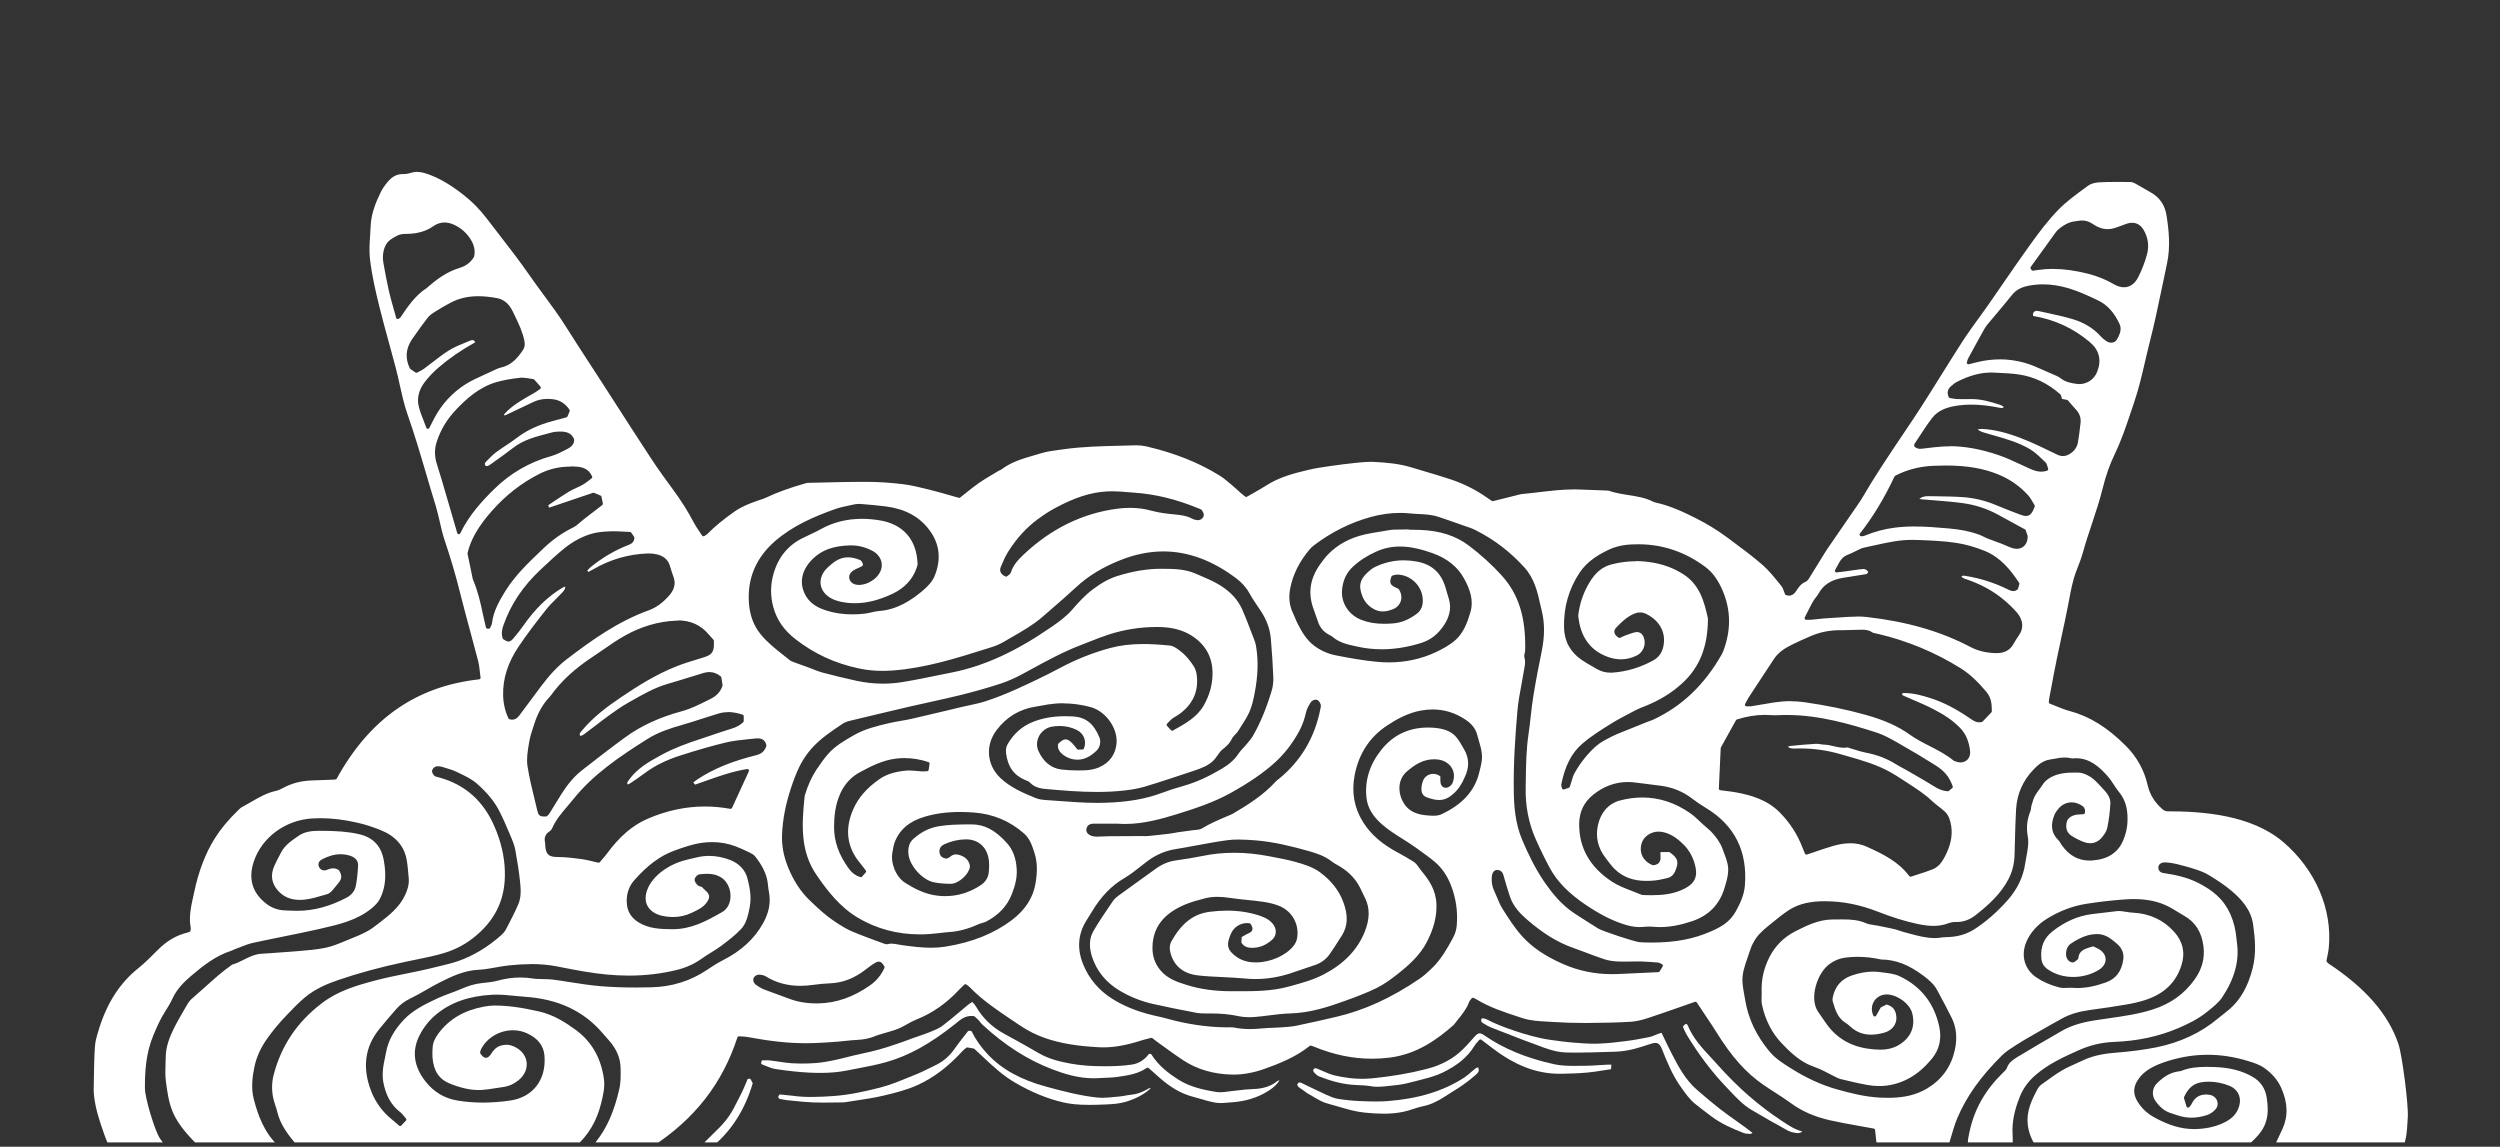 <svg viewBox="0 0 566.8 259.99" xmlns="http://www.w3.org/2000/svg" xmlns:xlink="http://www.w3.org/1999/xlink"><rect x="0" y="0" width="566.8" height="259.99" fill="#333333" stroke="none"/><clipPath id="a"><path d="m566.8 259v-195.62c-3.67-3.86-8.22-7.62-13.59-11.25-45.44-30.68-149.22-52.13-269.97-52.13s-224.54 21.45-269.98 52.13c-5.21 3.53-9.65 7.16-13.26 10.91v195.96z"/></clipPath><g clip-path="url(#a)" fill="#fff"><path d="m30.27 259.99c-2.54 0-4.54-.05-5.57-.13-.09-.22-.18-.45-.28-.68-.28-.66-.56-1.35-.8-2.04-1.07-3.03-1.91-5.57-2.25-8.34-.07-.58-.14-1.2-.13-1.81.01-.73.03-1.46.04-2.19.04-2.47.08-5.02.24-7.52.08-1.28.49-2.59.88-3.85l.05-.18c1.84-5.91 4.75-10.4 8.87-13.71 1.51-1.21 2.9-2.61 4.24-3.96l.19-.19c2.02-2.03 4.17-3.31 6.57-3.91.14-.04.28-.08.43-.13l.2-.07c.14-.05.24-.17.25-.32 0-.06.02-.12.02-.17.02-.14.05-.3.02-.46-.46-2.37.03-4.61.55-6.99.07-.33.15-.67.22-1 1.01-4.82 2.55-8.85 4.71-12.3 1.33-2.13 3.02-4.16 5.31-6.38.27-.26.57-.55.9-.72.66-.35 1.31-.73 1.96-1.1 1.77-1.03 3.59-2.09 5.66-2.53.64-.14 1.23-.45 1.8-.75 1.83-.98 3.84-1.5 6.19-1.61 1.05-.05 2.1-.09 3.16-.12l1.77-.06c.21 0 .41-.03.52-.04.12-.01.29-.09.35-.2 7.48-13.58 18.04-20.94 32.29-22.51.1-.01.19-.06.25-.14s.09-.18.07-.28c-.06-.41-.1-.82-.15-1.22-.1-.88-.19-1.72-.4-2.54-.57-2.22-1.17-4.43-1.77-6.64-.8-2.95-1.62-5.99-2.37-9-.91-3.68-2.05-7.55-3.49-11.84-.43-1.3-.75-2.67-1.05-4-.27-1.18-.54-2.39-.9-3.57-.72-2.32-1.4-4.65-2.09-6.99-1.35-4.61-2.76-9.37-4.38-13.99-.74-2.12-1.24-4.38-1.72-6.56-.27-1.24-.56-2.53-.89-3.78-.5-1.91-1.02-3.81-1.54-5.71-.75-2.74-1.53-5.56-2.22-8.36-.78-3.18-1.65-6.88-2.09-10.56-.21-1.76-.1-3.61.02-5.39.05-.71.09-1.43.12-2.14.11-2.89 1.21-5.51 2.27-7.69.39-.81.96-1.65 1.7-2.5.96-1.11 2.02-1.65 3.26-1.65h.15c.56 0 1.18-.1 1.77-.29.44-.14.89-.21 1.36-.21 1.01 0 2.01.33 2.94.68 2.46.94 4.82 2.35 7.67 4.58 1.97 1.54 3.69 3.31 5.28 5.4.98 1.29 1.98 2.58 2.97 3.86 2.27 2.93 4.62 5.97 6.75 9.06 1.05 1.51 2.16 3.02 3.23 4.47 1.7 2.3 3.45 4.68 4.99 7.14 1.68 2.68 3.44 5.37 5.13 7.98.85 1.3 1.7 2.61 2.55 3.92 1.21 1.88 2.42 3.76 3.63 5.64 2.57 3.99 5.22 8.11 7.87 12.15 1.67 2.55 3.49 5.05 5.07 7.19 1.85 2.51 3.38 4.95 4.7 7.47.36.69.79 1.33 1.25 2 .2.3.41.6.61.91.05.08.14.14.24.16h.07c.07 0 .15-.02.21-.06.1-.07.18-.12.26-.16.16-.1.29-.18.41-.3 1.66-1.68 3.61-3.29 6.16-5.08 1.58-1.11 3.34-1.82 5.48-2.55l.33-.11c.45-.15.92-.3 1.36-.51 2.55-1.2 5.35-2.22 8.81-3.2.27-.08.47-.13.65-.14 1.19-.03 2.39-.05 3.58-.08 2.91-.07 5.91-.15 8.87-.15h.81c2.68.01 5.42.19 8.13.51 1.94.23 3.89.71 5.78 1.18l.45.11c1.52.37 2.99.8 4.55 1.24.68.19 1.36.39 2.04.58.03 0 .07.01.1.01.08 0 .16-.03.23-.08.42-.33.84-.66 1.26-1 .95-.77 1.94-1.56 2.95-2.27 1.03-.72 2.13-1.37 3.2-2 .43-.25.85-.51 1.27-.76.08-.05.17-.08.25-.12.14-.06.31-.13.45-.24 2.26-1.71 5-2.49 7.64-3.25.48-.14.96-.27 1.43-.42 1.27-.38 2.65-.56 3.98-.74.35-.05.7-.09 1.05-.14 4.15-.59 8.41-.69 12.53-.79 1.2-.03 2.4-.06 3.6-.1h.36c.8 0 1.57.09 2.3.26 6.41 1.5 11.83 3.67 16.58 6.62.78.48 1.51 1.1 2.21 1.69.21.17.41.35.62.52.39.32.76.66 1.13 1 .24.22.49.45.74.67.22.19.45.37.69.57l.36.29c.07.05.15.08.23.08.06 0 .13-.02.19-.05.45-.26.9-.51 1.35-.77.99-.56 2.01-1.13 2.99-1.76 2.92-1.89 6.15-2.75 9.77-3.6 1.45-.34 2.95-.56 4.41-.77l.27-.04c2.22-.32 4.04-.55 5.73-.72l.31-.03c1.05-.11 2.13-.22 3.19-.22.24 0 .48 0 .73.02 2.72.15 5.6.36 8.37 1.2.95.29 1.9.57 2.85.85 2.07.61 4.22 1.25 6.3 1.94 2.92.98 5.68 2.37 8.21 4.15.23.17.47.33.7.48l.31.21c.06.04.14.07.21.07.03 0 .06 0 .09-.01l5.79-1.45.2-.05c.17-.05.33-.09.49-.1 1.32-.12 2.66-.28 3.96-.43 2.61-.31 5.31-.63 7.97-.63.33 0 .67 0 1 .02 1.53.05 3.06.11 4.59.17l1.98.08h.15c1.47.53 3.02.77 4.53 1.01 1.92.3 3.9.61 5.67 1.53.1.05.2.1.33.13 3.42.71 6.59 2.22 9.29 3.58 2.58 1.3 4.95 2.75 7.23 4.45l.98.73c2.33 1.73 4.74 3.51 6.95 5.44 1.3 1.14 2.44 2.53 3.53 3.88.25.31.51.62.76.93.23.28.38.69.52 1.11.08.22.16.45.26.68.04.09.11.16.2.2.24.1.48.15.72.15.62 0 1.17-.36 1.6-1.03.55-.87 1.12-1.68 2.12-2.09.36-.15.63-.49.79-.75.76-1.21 1.51-2.43 2.25-3.65l1.16-1.89c.26-.42.51-.83.79-1.23 1.25-1.83 6.89-10.01 6.89-10.01.35-.51.71-1.04 1.04-1.6 2.75-4.74 5.86-9.37 8.87-13.85.9-1.34 1.8-2.67 2.69-4.01 2.16-3.25 4.26-6.61 6.29-9.87 1.58-2.53 3.21-5.15 4.86-7.7 1.16-1.79 2.44-3.55 3.67-5.25.75-1.04 1.51-2.07 2.24-3.13 1.14-1.64 2.28-3.28 3.41-4.93 1.98-2.88 4.03-5.86 6.12-8.75 1.87-2.59 3.9-5.32 6.26-7.74 1.8-1.85 3.98-3.43 6.08-4.97l.71-.52c.57-.41 1.49-.68 2.53-.74 1.16-.06 2.44-.09 4-.09.87 0 1.74 0 2.61.02h.45c.3 0 .69.13 1.12.37.59.32 1.18.67 1.76 1.01.54.32 1.08.64 1.63.94 2.04 1.12 3.26 2.87 3.63 5.19.53 3.3.95 7.18.11 11.04-.39 1.8-.77 3.61-1.14 5.42-.83 3.99-1.69 8.13-2.72 12.14-.39 1.52-.75 3.08-1.1 4.58-.71 3.07-1.45 6.24-2.48 9.26-.24.71-.48 1.43-.72 2.14-1.05 3.13-2.13 6.36-3.59 9.4-1.18 2.46-2.11 5.05-2.76 7.72-.68 2.8-1.61 5.58-2.5 8.27-.71 2.12-1.44 4.32-2.05 6.52-.37 1.34-.88 2.64-1.4 3.96-.86 2.16-1.29 4.44-1.7 6.64-.09.48-.18.95-.27 1.43-.45 2.32-.96 4.66-1.45 6.94-.38 1.75-.75 3.49-1.11 5.24-.44 2.13-.84 4.31-1.24 6.41l-.48 2.54c-.03.14-.04.29-.05.46l-.02.27c-.02.17.08.32.24.38.46.17.91.36 1.37.55.98.4 2 .82 3.04 1.1 4.56 1.2 8.65 3.74 12.86 7.97 2.48 2.49 4.13 5.5 4.91 8.93.47 2.05 1.56 3.82 3.35 5.4.32.28.77.46 1.16.46 7.77 0 18.96.73 26.29 7.03 7.25 6.23 11.08 15.16 10.25 23.89-.06.65-.19 1.29-.33 1.97-.06.31-.13.63-.19.94-.02.11.01.23.09.31l.06.08c.06.08.14.18.26.26 8.43 5.56 13.63 11.54 15.9 18.29.85 2.53 2.3 13.82 2.12 16.55-.02.32-.04.64-.06.96-.11 1.96-.22 3.82-.91 5.66h-29.27c.16-.38.31-.71.47-1.03l.56-1.2c.26-.54.51-1.09.77-1.64 1.36-2.94 1.26-6.03-.3-9.46-.76-1.68-2.02-3.16-3.75-4.39-1.15-.83-2.62-1.27-3.91-1.66-2.97-.9-5.98-1.36-8.93-1.36s-5.75.43-8.59 1.27c-1.6.47-3.47 1.12-5.15 2.26-.59.41-1.13.89-1.56 1.41-1.83 2.21-1.86 4.14-.11 6.46.86 1.14 1.89 2.03 3.13 2.72 3.41 1.88 6.22 2.72 9.12 2.72h.43c2.68-.08 4.96-.65 6.96-1.75 1.65-.91 2.65-2.23 2.98-3.93.34-1.8-.56-3.42-2.3-4.12-1.56-.62-3.12-.94-4.66-.94-.56 0-1.13.04-1.69.13-1.8.27-3.05 1.33-3.95 3.35-.04.08-.04.17-.02.26l.57 1.89c.04.13.15.23.28.25h.07c.11 0 .21-.05.28-.13s.13-.15.18-.21c.12-.13.23-.25.3-.41.71-1.5 1.79-2.22 3.28-2.22.28 0 .58.03.9.08.77.13 1.41.65 1.66 1.38.24.68.09 1.39-.4 1.93-.53.58-1.24 1.06-1.9 1.27-1.2.39-2.38.59-3.51.59-.97 0-1.94-.15-2.86-.44-.21-.07-.42-.13-.64-.2-.88-.27-1.79-.54-2.53-1-.75-.47-1.51-1.22-2.17-2.17-.88-1.26-.73-2.91.37-4 1.62-1.61 3.18-2.46 4.88-2.68.27-.03.49-.06.71-.15 1.55-.61 3.28-.88 5.6-.88.62 0 1.24.02 1.87.04 3.46.13 6.18.83 8.55 2.18 1.84 1.05 2.94 2.64 3.25 4.71.26 1.7.43 3.53-.13 5.4-.7 2.37-2.4 3.9-4.19 5.52l-.19.17h-47.82c-1.08-1.74-1.64-3.27-1.83-4.93-.34-3 .83-5.48 2.28-8.18.17-.31.46-.64.81-.89l.93-.67c1.22-.89 2.49-1.81 3.81-2.58.97-.57 2.03-1.04 3.06-1.5.53-.24 1.06-.47 1.58-.72 2.58-1.24 5.34-1.59 7.45-1.76 3.62-.29 6.54-.68 9.19-1.21 5.4-1.09 10.09-3.27 13.94-6.49.38-.32.78-.63 1.18-.94.52-.41 1.06-.83 1.57-1.27 2.51-2.22 4.17-5.19 5.21-9.35.83-3.31.52-6.68.08-9.82-.5-3.49-2.82-5.87-5.03-7.73-1.51-1.27-3.16-2.32-5.01-3.46-.98-.61-2.1-1-3.07-1.32-1.5-.5-3.01-.88-4.29-1.2-.84-.21-1.66-.33-2.44-.36h-.13c-.54 0-.98.16-1.25.46-.2.23-.3.53-.26.85.11.96.9 1.08 1.48 1.16 2.17.33 4.95.86 7.52 2.17 1.28.65 2.35 1.3 3.27 2 2.89 2.19 4.62 5.24 5.28 9.32.06.39.1.79.14 1.18.03.35.07.7.12 1.05.58 4.08-.5 8.13-3.32 12.38-.8 1.2-2.04 2.19-3.24 3.15l-.29.23c-2.08 1.67-4.44 2.77-6.47 3.64-4.42 1.88-9.16 2.9-14.49 3.11-2.83.11-5.43.72-7.97 1.85-3.44 1.54-7 3.13-10 5.77-1.57 1.38-2.69 2.94-3.43 4.78-1.28 3.18-1.81 5.89-1.65 8.55.04.66.03 1.33.02 2.03v.66h-10.14c-.12-1.08.11-2.14.35-3.25l.05-.21c1.09-5 3.56-9.32 7.55-13.2l.16-.15c.28-.26.6-.56.73-.94.35-1.06 1.17-1.73 2.28-2.41 2.96-1.79 6.17-3.68 10.1-5.94 2.04-1.17 4.35-1.92 7.52-2.42 1.05-.17 2.1-.32 3.16-.47 3.33-.47 6.77-.96 10.06-2.02 3.98-1.28 7.06-3.48 9.39-6.72 1.71-2.37 2.38-4.84 2.05-7.55-.4-3.25-1.84-5.53-4.41-6.97-.5-.28-.99-.58-1.47-.88-.68-.42-1.39-.86-2.12-1.23-2.21-1.11-4.76-1.66-7.78-1.66-.83 0-1.71.04-2.68.12-2.63.21-5.34.53-8.07.95-3.01.46-5.99 1.57-8.84 3.31-2.19 1.34-3.83 3.14-4.74 5.21-1.38 3.14-.49 6.36 2.26 8.2 1.49 1 3.18 1.73 5.18 2.25.3.08.64.11 1.05.11.23 0 .47-.01.7-.02s.45-.02.68-.02c.13 0 .26 0 .4.01.39.03.78.05 1.17.05 2.03 0 4.11-.4 6.54-1.27 2.27-.81 3.57-2.52 3.95-5.22.19-1.36-.31-2.59-1.45-3.56-1.23-1.05-2.46-2.1-4.28-2.18-.1 0-.2 0-.3 0-1.31 0-2.58.34-4 1.06-.72.36-1.39.77-1.99 1.2-.47.34-.82.98-.93 1.71s.02 1.41.37 1.86c.22.29.67.6 1.06.6h.1c.34-.05.61-.28.85-.49.07-.06.13-.12.2-.17.17-.14.2-.35.21-.48.11-1.03.72-1.66 2.02-2.11.32-.11.64-.21.97-.31l.33-.1s.77.37 1.02.49c1.1.54 1.76 1.4 1.81 2.36.05.94-.49 1.83-1.49 2.46-1.68 1.06-3.76 1.64-5.86 1.64-2.17 0-4.18-.61-5.82-1.77-.89-.63-1.33-1.42-1.41-2.56-.2-2.58.62-4.5 2.57-6.04 2.82-2.21 5.75-3.48 8.96-3.89 1.88-.24 3.77-.46 5.65-.67.13-.01.27-.02.41-.02.21 0 .43.02.64.04.32.04.64.09.95.14.51.08 1.03.17 1.56.19 3.76.18 6.9 1.62 9.34 4.3 2 2.2 2.59 4.73 1.73 7.51-1.23 4-3.96 6.63-8.35 8.03-1.25.4-2.64.73-4.26 1-2.4.41-4.98.8-8.12 1.22-2.52.34-4.52.94-6.27 1.88-1.8.97-3.6 2.01-5.34 3.01l-1.69.97c-1.12.64-2.27 1.3-3.37 2.02l-.5.32c-.97.62-1.98 1.27-2.81 2.09-4.85 4.8-8.07 9.32-10.14 14.23-.61 1.46-1.04 2.95-1.49 4.52-.18.62-.36 1.25-.55 1.88h-16.2l-.41-3.71c-.02-.16-.14-.29-.3-.32-1.03-.19-2.06-.38-3.09-.56-2.37-.42-4.62-.82-6.88-1.33-3.43-.78-6.32-2.04-8.81-3.87-1.18-.86-2.43-1.66-3.63-2.44-.88-.57-1.79-1.15-2.67-1.76-3.9-2.69-7.17-6.37-10.6-11.91-.63-1.02-1.3-2.03-1.96-3-.27-.4-.53-.79-.79-1.19-.39-.59-.79-1.18-1.17-1.76l-.52-.77c-.07-.1-.19-.16-.31-.16-.04 0-.08 0-.12.02-1.01.35-2.02.71-3.03 1.06-2.49.87-5.06 1.78-7.59 2.61-1.56.51-2.82.78-3.96.85-2.9.17-6.07.25-9.97.27h-.51c-2.55 0-4.9-.08-7.17-.23-.43-.03-.87-.05-1.3-.08-1.86-.1-3.77-.21-5.48-.77l-.84-.27c-3.29-1.07-6.69-2.18-9.69-4.02-.13-.08-.27-.14-.42-.21l-.21-.1c-.05-.02-.11-.04-.16-.04-.12 0-.23.06-.3.15-.06.08-.12.15-.18.23-.15.18-.3.36-.38.59-.55 1.51-1.52 2.72-2.55 4-.26.33-.53.66-.78.99-.1.13-.14.19-.19.23-3.67 3.21-8.25 6.6-14.49 7.38-1.34.17-2.69.25-4.02.25-4.44 0-8.79-.92-13.31-2.8-.09-.04-.18-.06-.29-.1l-.18-.05s-.07-.02-.11-.02c-.08 0-.16.03-.23.08-3.05 2.45-6.73 3.95-10.25 5.2-2.4.85-4.74 1.29-6.96 1.29h-.22c-4.25-.06-8.01-1.14-11.19-3.21-1.43-.94-2.85-1.97-4.22-2.96-.58-.42-1.15-.84-1.73-1.25-.22-.16-.44-.33-.68-.52l-.39-.31c-.07-.05-.15-.08-.23-.08-.03 0-.06 0-.09.01-.23.06-.46.12-.7.18-.52.13-1.06.26-1.58.43-3.3 1.05-6.01 1.54-8.54 1.54-.34 0-.68 0-1.02-.03-4.98-.26-8.7-.89-12.07-2.04-2.06-.7-4.07-1.71-5.98-3.01-.55-.38-1.11-.75-1.66-1.12-3.32-2.23-6.75-4.53-9.57-7.46-.12-.13-.27-.24-.45-.37-.08-.06-.18-.13-.28-.21-.07-.05-.15-.08-.23-.08-.09 0-.18.03-.26.1-.13.12-.25.24-.38.36-.27.26-.54.51-.79.78-2.88 3.1-6.05 5.32-9.7 6.77-.75.3-1.46.69-2.14 1.08-.58.33-1.19.66-1.8.93-.76.33-1.58.57-2.38.8-.35.1-.7.2-1.04.31-.2.06-.4.12-.61.18-.41.11-.83.23-1.23.4-1.29.55-2.65.85-4.16.91-.9.04-1.81.13-2.68.23-.62.07-1.23.13-1.85.18-1.72.13-3.57.26-5.41.32-.58.02-1.16.03-1.74.03-3.9 0-7.98-.43-13.25-1.41-.48-.09-.97-.11-1.39-.13-.18 0-.35-.02-.51-.03h-.03c-.16 0-.3.1-.35.25-3.4 10.45-9.71 18.55-19.29 24.74h-13.53l.02-.04c.25-.39.5-.75.76-1.08 2.45-3.08 4.12-6.88 5.27-11.95.36-1.6.32-3.3.28-4.81-.05-2.14-.89-4.16-2.49-6.02-.22-.25-.44-.51-.67-.76-.28-.31-.55-.62-.82-.94-4.34-5.12-10.16-7.86-17.79-8.36-.78-.05-1.56-.13-2.33-.21-1.31-.13-2.67-.27-4-.27-.3 0-.6 0-.9.02-5.35.27-9.56 1.75-12.86 4.52-1.51 1.27-2.75 2.82-3.67 4.6-1.84 3.55-1.4 7.1 1.31 10.55 1.88 2.4 4.34 3.86 7.32 4.34 1.83.3 3.74.45 5.68.45s4.04-.15 6.16-.46c5.23-.75 8.29-4.77 7.8-10.26-.2-2.19-1.52-3.87-3.94-4.99-.99-.46-2.06-.69-3.19-.69-3.03 0-5.86 1.66-7.2 4.22-.1.18-.15.37-.19.54-.02.06-.03.13-.05.18-.03.11-.02.22.04.31.3.46.71.99 1.27.99.53 0 .89-.47 1.12-.82.55-.85 1.21-1.68 2.32-1.96.45-.12.88-.17 1.27-.17.1 0 .2 0 .31.01.42.04.89.18 1.44.43 1.57.73 2.58 2.01 2.76 3.52.18 1.52-.5 3.01-1.86 4.1-1.09.87-2.27 1.38-3.59 1.54-.57.07-1.15.17-1.72.26-.98.16-2 .32-2.99.38-.23.01-.46.02-.69.02-1.98 0-4.05-.46-6.53-1.45-2.46-.98-3.72-2.87-3.96-5.94-.05-.7-.02-1.43.02-2.14.05-1.13.46-2.12 1.31-3.27 2.41-3.25 5.76-5.24 10.23-6.09.96-.18 1.73-.27 2.42-.27 3.01 0 6.14.42 10.17 1.34 3.36.77 6.11 2.56 8.36 4.21 3.56 2.62 5.69 6.33 6.35 11.05.27 1.91-.18 3.73-.61 5.49l-.04.15c-.97 3.94-2.91 7.21-5.78 9.71h-62.93c-2.23-2.61-3.99-4.87-4.7-7.86-.12-.5-.28-1-.44-1.47-.16-.49-.33-1-.44-1.51-.42-1.85-.38-3.71.1-5.52 1.75-6.58 5.31-11.85 10.87-16.1 3.68-2.81 7.81-4.04 12.43-5.24 1.21-.31 2.22-.56 3.18-.76 1.08-.23 2.17-.45 3.25-.67 1.1-.22 2.2-.45 3.3-.68 1.26-.27 2.59-.58 3.95-.92.38-.1.77-.19 1.15-.28 1.2-.29 2.44-.59 3.62-1 3.47-1.21 6.67-3.13 9.79-5.87.34-.3.8-.77 1.11-1.37l.25-.48c.87-1.67 1.76-3.39 2.52-5.15.71-1.65.6-3.43.4-5.25-.23-2.16-.58-4.47-1.06-7.07-.2-1.07-.61-2.1-1.06-3.14l-.22-.52c-.75-1.76-1.52-3.59-2.42-5.32-1.09-2.08-2.72-4.07-5.01-6.08-1.12-.98-2.51-1.65-3.86-2.31l-.67-.32c-.85-.42-1.77-.69-2.66-.96l-.62-.19c-.35-.11-.69-.16-.99-.16-.15 0-.3.01-.43.04-.41.08-.86.54-.93.94-.08.44.25.93.5 1.16.22.2.52.27.78.32.07.01.14.03.2.05 6.04 1.62 10.35 5.49 12.8 11.5l.12.29c.09.21.17.42.26.63 1.31 3.42 1.91 6.71 1.84 10.08-.12 5.74-2.52 10.34-7.36 14.06-1.89 1.46-3.97 2.52-6.33 3.25-2.16.66-4.41 1.11-6.58 1.55-.79.16-1.58.32-2.37.49-5.63 1.2-10.59 2.55-15.17 4.12-2.24.77-5.11 1.91-7.53 3.93-1.41 1.18-2.7 2.53-3.95 3.84l-.38.4c-1.5 1.56-2.88 3.23-4.12 4.95-1.56 2.16-2.55 4.35-3.02 6.69-.41 2-.79 4.63-.11 7.23.92 3.53 2.32 7.54 5.62 10.63h-18.1c-2.36-2.37-4.58-4.75-5.84-7.62-.95-2.16-1.29-4.64-1.61-7.03-.18-1.38-.13-2.83-.08-4.23.02-.48.04-.97.04-1.45.04-2.38.96-4.55 1.75-6.18.78-1.61 1.71-3.19 2.6-4.72l.55-.94c.29-.51.65-.95 1.02-1.27.99-.85 1.98-1.73 2.93-2.59 1.96-1.77 3.99-3.61 6.21-5.14.95-.27 1.83-.71 2.68-1.14 1.26-.63 2.45-1.22 3.83-1.32.84-.06 1.69-.11 2.53-.17 1.45-.09 2.94-.19 4.41-.32.54-.05 1.07-.09 1.61-.13 2.01-.16 4.09-.33 6.09-.74 1.49-.3 2.93-.9 4.32-1.48.44-.18.88-.36 1.32-.54 1.08-.42 2.49-1 3.83-1.72.86-.46 1.65-1.07 2.4-1.65l.33-.25c2.22-1.72 4.51-3.49 5.8-6.2.48-1.01 1.02-2.37.88-3.92l-.07-.78c-.1-1.18-.2-2.41-.43-3.59-.59-3.01-2.55-5.21-5.84-6.54-1.82-.74-3.61-1.31-5.34-1.7-2.98-.68-5.71-1.01-8.36-1.01-.64 0-1.29.02-1.92.06-6.03.39-11.32 4.29-13.15 9.72-1.32 3.9-.38 7.12 2.78 9.58 1.25.98 2.7 1.5 4.31 1.55.33.01.67.03 1 .04.55.03 1.11.05 1.67.05 3.76 0 7.44-.98 11.29-3 1.1-.58 1.86-1.55 2.07-2.67.26-1.36.42-2.87.51-4.62.05-1-.59-1.8-1.75-2.18-.73-.24-1.47-.36-2.22-.36-1.36 0-2.76.39-4.28 1.2-.35.19-.6.47-.69.8-.09.32-.05.66.14.99.25.44.65.68 1.12.68.21 0 .44-.05.66-.14.54-.23.99-.33 1.4-.33.46 0 .88.14 1.29.44.76 1.27.69 1.97-.29 3.08-.22.25-.42.5-.62.76-.27.34-.52.66-.8.95-.29.29-.65.52-.98.62-.31.09-.62.18-.93.27-1.24.37-2.52.75-3.8.92-.51.07-1 .11-1.46.11-2.15 0-3.81-.73-5.08-2.25-1.36-1.62-1.59-3.46-.7-5.47.32-.72.7-1.44 1.06-2.13.15-.29.3-.58.45-.87.84-1.64 2.3-2.64 3.84-3.7l.15-.11c1.37-.94 2.88-1.13 4.72-1.13.33 0 .67 0 1 .01h.4c2.4.04 4.98.15 7.58.75 3.2.73 5.04 2.68 5.62 5.95.62 3.47.36 6.2-.82 8.58-.41.83-1 1.52-1.97 2.31-3.35 2.73-7.51 3.67-11.52 4.58l-.56.13c-2.65.6-5.36 1.15-7.99 1.68-2.21.45-4.5.91-6.74 1.4-1.01.22-1.98.6-2.92.97-.39.15-.78.31-1.18.45-.16.06-.32.13-.47.21-.14.07-.29.15-.44.19-3.49 1.11-6.27 3.3-9.04 5.65-1.54 1.31-3.26 2.95-4.29 5.23-.47 1.03-1.1 2.03-1.65 2.89-1.09 1.7-1.89 3.54-2.68 5.43-1.72 4.14-1.92 8.41-1.89 12.03.02 2.16 2.19 9.43 3.37 11.26.37.57.8 1.1 1.21 1.61l.14.17c-1.18.09-3.97.17-7.31.17zm90.1-41.4c-1.53 0-3.15.09-4.96.28-1 .1-2.01.29-2.98.46-1.27.23-2.58.47-3.87.53-3.39.15-6.28 1.59-8.83 2.86-1.08.54-2.14 1.15-3.16 1.74-1.16.67-2.36 1.36-3.58 1.94-1.2.57-2.22 1.33-3.1 2.31-1.35 1.51-2.67 3.1-3.89 4.6-3.29 4.03-3.91 8.78-1.84 14.1 1 2.56 2.6 4.73 4.75 6.44.34.27.66.56 1.02.87l.54.48c.07.06.16.09.24.09.1 0 .19-.04.27-.11l1.05-1.1c.13-.14.14-.36 0-.5-.16-.19-.31-.36-.44-.53-.28-.34-.52-.64-.83-.88-2.02-1.54-3.28-3.76-3.85-6.79-.17-.88-.19-1.89-.07-3.1.08-.75.24-1.52.4-2.26.1-.46.2-.92.28-1.39.46-2.62 1.73-4.97 3.99-7.39 2.13-2.27 4.9-3.58 7.57-4.85.94-.45 1.95-.82 2.93-1.18.81-.3 1.64-.6 2.44-.95 1.76-.77 3.18-1.19 4.6-1.35l.64-.07c1.09-.12 2.22-.24 3.29-.54 1.65-.45 3.32-.68 4.97-.68 1 0 2.02.08 3.02.25.35.06.71.07 1.05.08h.25c.35.02.7.03 1.06.04.68.01 1.38.02 2.05.11 1.3.17 2.59.37 3.89.58 2.3.36 4.68.73 7.04.92 2.43.19 4.98.29 7.79.29 1.21 0 2.42-.02 3.63-.05 4.63-.12 8.86-1.45 12.57-3.95 1.11-.75 2.32-1.54 3.62-2.2 4.14-2.1 7.11-4.84 9.08-8.36 1.37-2.44 1.8-4.8 1.31-7.22-.08-.38-.12-.76-.16-1.17-.03-.31-.06-.61-.11-.92-.3-1.93-1.17-3.73-2.82-5.84-.32-.41-.82-.67-1.26-.88-1.05-.51-2.09-1-3.14-1.4-1.7-.65-3.52-.98-5.39-.98-.79 0-1.59.06-2.39.18-2.13.31-4.25 1.06-6.24 1.79-3.17 1.17-6.04 3.31-9.05 6.74-1.29 1.48-1.86 3.45-1.6 5.56.2 1.64 1.07 2.95 2.58 3.9 2.41 1.51 5.07 1.55 7.64 1.58h.17c4.11 0 7.52-1.77 11.22-3.91 1.14-.66 1.81-1.92 1.86-3.46.06-1.75-.74-3.44-2.02-4.3-.91-.61-1.95-.89-3.27-.89-.62 0-1.23.06-1.75.12-.5.06-1.04.7-1.09 1.15-.06.55.46 1.09.68 1.3s.52.29.78.36c.06.02.12.03.18.05.05.06.11.12.16.17.16.18.33.36.52.52 1.17.95 1.26 1.71.36 2.91-.8 1.06-1.96 1.61-3.19 2.19l-.15.07c-1.36.64-2.74.96-4.23.96-.82 0-1.68-.1-2.56-.3-1.43-.32-2.59-1.09-3.18-2.12-.55-.95-.63-2.1-.23-3.42.29-.94.85-1.92 1.57-2.76 1.21-1.41 2.76-2.53 4.72-3.44 1.33-.61 2.7-.93 4.16-1.27.31-.07.62-.15.93-.22.91-.22 1.85-.33 2.78-.33 1.57 0 3.19.32 4.81.95 1.97.77 3.37 2.27 3.85 4.11.53 2.05.96 4.25.53 6.51-.33 1.71-.7 3.66-1.94 4.99-1.36 1.46-3.05 2.72-4.53 3.84-.74.55-1.54 1.05-2.32 1.53-.69.43-1.41.87-2.09 1.36-1.66 1.19-3.58 2.06-5.71 2.58-3.41.84-7.06 1.27-10.83 1.27-1.59 0-3.24-.08-4.9-.23-3.52-.32-7.07-1.01-10.5-1.68l-.81-.16c-1.89-.37-3.85-.55-5.99-.55zm293.57-14.27c-.47 0-.93.01-1.4.03-2.98.14-5.28.83-7.24 2.17-1.24.84-2.42 1.8-3.56 2.73-.31.25-.63.51-.94.76-.67.54-1.28 1.09-1.8 1.64-1.06 1.11-1.84 2.5-2.39 4.26-.15.47-.31.94-.47 1.41-.59 1.7-1.21 3.47-1.08 5.38.07 1.08.27 2.15.46 3.19.06.34.13.68.18 1.02.71 4.13 2.49 7.87 5.45 11.45 1.33 1.61 3.06 2.7 4.73 3.75l.29.18c3.41 2.15 6.86 3.72 10.28 4.68 3.06.86 6.33 1.7 9.75 1.88.69.04 1.31.05 1.91.05 3.64 0 6.47-.7 8.92-2.19 3.27-2 5.35-4.91 6.17-8.67.59-2.67.36-5.1-.69-7.22-.93-1.89-1.94-3.78-2.92-5.6l-.39-.73c-.68-1.27-1.7-2.2-3.01-3.19-3.42-2.58-6.41-3.74-9.69-3.76-1.93-.42-3.67-.61-5.37-.61-.96 0-1.92.07-2.85.19-1.26.18-2.41.65-3.5 1.45-2.82 2.06-4.62 7.76-2.61 10.77.62.93 1.26 1.85 1.9 2.76 2.31 3.27 5.6 5.19 9.76 5.7.72.09 1.57.18 2.43.18 1.8 0 3.24-.39 4.53-1.24 2.52-1.65 3.48-4.07 2.76-6.98-.51-2.07-3.07-4.07-5.48-4.29-.11-.01-.22-.01-.33-.01-1.15 0-2.21.56-2.82 1.49-.63.96-.7 2.16-.21 3.29.06.13.18.21.32.22h.02c.13 0 .26-.07.32-.19l1.04-1.86 1.32-.67c1.46.45 2.1 1.27 2.21 2.79.15 2.05-1.37 3.22-2.72 3.59-1.11.31-2.1.46-3.02.46-1.82 0-3.35-.6-4.68-1.83-.37-.34-.75-.64-1.15-.89-1.73-1.09-2.27-2.88-2.84-4.77-.08-.28-.08-.59 0-.99.51-2.48 1.96-4.14 4.32-4.94 1.72-.59 3.29-.87 4.8-.87.53 0 1.07.04 1.6.11.27.04.53.07.8.1 1.28.16 2.49.3 3.64.84 4.81 2.27 7.83 6.11 8.98 11.42.59 2.72.02 5.22-1.64 7.23-1.76 2.13-3.48 3.58-5.39 4.58-2.14 1.12-4.3 1.66-6.59 1.66-.92 0-1.87-.09-2.83-.27-1.92-.35-3.86-.82-5.73-1.27l-.18-.04c-.39-.09-.76-.28-1.16-.48l-.25-.13c-.42-.21-.84-.42-1.26-.64-.64-.33-1.31-.68-1.99-.99-.44-.2-.9-.38-1.35-.54-.52-.19-1.05-.4-1.54-.64-2.32-1.16-4.19-3-5.76-4.64-2.26-2.35-3.78-5.32-4.53-8.83-.12-.58-.1-1.19-.08-1.84.01-.36.03-.72.01-1.08-.09-2.68.46-5.18 1.67-7.64 1.33-2.7 3.37-4.75 6.08-6.11 2.44-1.23 5.2-2.61 8.32-2.62.37 0 .74 0 1.11-.01.39 0 .78-.01 1.16-.01 2 0 3.67.14 5.3.85.61.26 1.28.36 1.92.45.29.04.58.08.86.14l1.02.21c.93.18 1.86.37 2.78.59.34.08.67.2 1.03.32.34.12.67.23 1.02.32.46.12.93.24 1.39.37 1.78.48 3.63.98 5.56.98h.2c.41 0 .82-.06 1.22-.11s.78-.1 1.17-.1c2.58-.03 4.68-.64 6.61-1.91 2.59-1.7 4.99-3.81 7.32-6.43 2.24-2.51 3.59-5.35 4.03-8.44.07-.52.17-1.03.27-1.55.28-1.49.58-3.02.28-4.62-.35-1.89-.13-3.8.64-5.67.09-.22.1-.44.12-.64 0-.14.02-.27.05-.37.06-.18.11-.37.16-.56.19-.65.36-1.26.66-1.81.26-.48.58-.93.93-1.39.25-.34.52-.7.75-1.07.49-.78 1.15-1.37 2.07-1.85 1.77-.93 3.74-1 5.45-1h.54c.83 0 1.51.28 2.12.57 1.36.65 2.31 1.71 3.32 2.83.19.22.39.43.59.64.98 1.06 1.41 2.04 1.34 3.08-.12 1.96-.35 3.72-.69 5.38-.12.61-.5 1.31-1.16 2.13-.73.91-1.67 1.39-2.74 1.39-.45 0-.92-.09-1.39-.27-.93-.35-1.86-.81-2.75-1.37-1.14-.71-1.51-1.82-1.12-3.3.22-.83 1.34-1.51 2.55-1.57.28-.01.55-.03.83-.05l.36-.02c.17 0 .31-.13.34-.29.24-1.17-.56-1.61-1.04-1.87-.65-.35-1.32-.53-1.99-.53-1.17 0-2.26.55-3.07 1.56-.26.32-.58.76-.79 1.25-.99 2.36-.69 4.26.91 5.81.18.17.32.41.47.66.08.14.17.28.26.41 1.61 2.33 3.73 3.51 6.3 3.51.19 0 .37 0 .57-.02 3.47-.23 5.82-1.71 7-4.41.58-1.33.93-2.71 1.01-3.97.13-2.1.03-4.8-1.86-7.09-.43-.52-.82-1.11-1.19-1.68-.44-.67-.9-1.37-1.45-1.99-1.87-2.1-4.04-4.04-7.17-4.04-.26 0-.52.01-.79.04h-.02c-.14 0-.26-.02-.36-.05-.43-.1-.88-.15-1.36-.15-.83 0-1.65.15-2.45.3-.31.06-.62.11-.93.16-1.58.25-2.7 1.22-3.68 2.24-2.43 2.53-3.76 5.55-3.97 8.98-.14 2.38-.2 4.81-.26 7.15-.03 1.11-.05 2.21-.09 3.32-.06 1.96-.51 3.72-1.35 5.37-1.75 3.41-4.61 5.95-7.45 8.19-1.33 1.05-2.76 1.58-4.25 1.58-.1 0-.21 0-.31 0-.05 0-.11 0-.16 0-.48 0-1 .1-1.47.28-1.04.4-2.15.6-3.4.6-1.08 0-2.26-.15-3.71-.46-2.73-.59-5.59-1.47-8.75-2.71-4.14-1.62-8.06-2.41-11.97-2.41zm-134.86 28.59c.32 0 .57.02.79.07 1.1.22 2.24.33 3.5.33.81 0 1.67-.04 2.65-.14.86-.08 1.74-.12 2.59-.15.65-.03 1.3-.06 1.94-.1l.42-.03c.95-.07 1.94-.13 2.9-.33 3.35-.69 6.63-1.45 9.12-2.03 6.34-1.48 12.51-4.3 18.84-8.62 1-.68 1.87-1.49 2.82-2.4 2.1-2.01 3.46-4.48 4.77-6.87.47-.86.77-1.83.85-2.74.28-3.32-.18-6.4-1.41-9.44-.83-2.05-1.98-3.69-3.51-5.01-.97-.84-2.03-1.59-3.05-2.33-.4-.28-.8-.57-1.19-.86-1.03-.75-2.12-1.44-3.17-2.1-1.59-1-3.24-2.04-4.67-3.31-2.1-1.88-3.2-3.75-3.45-5.89-.46-3.91.68-7.62 3.39-11 2.66-3.33 6.21-5.01 10.55-5.01.51 0 1.03.02 1.55.07 2.21.2 3.72.83 4.76 1.99.67.76 1.2 1.7 1.71 2.6l.21.36c1.12 1.98 1.15 4.07.09 6.24-.08.16-.15.31-.22.47-.1.22-.2.44-.31.65-.7 1.35-1.68 2.47-2.92 3.32-.72.49-1.49.73-2.35.73-.98 0-1.98-.32-2.75-.59-.81-.29-1.22-.87-1.26-1.76-.03-.62.1-1.35.37-2.04.36-.94 1.26-1.54 2.3-1.54.58 0 1.14.19 1.62.56v.24c0 .34-.02.7.02 1.06.07.78.55 1.3 1.2 1.3.05 0 .11 0 .17-.01.5-.07 1.1-.51 1.31-.96.54-1.21.51-2.46-.09-3.5-.64-1.1-1.84-1.81-3.29-1.96-.26-.03-.51-.04-.75-.04-2.55 0-4.45 1.31-6.11 2.72-1.2 1.01-1.82 2.47-1.74 4.1.08 1.85 1.05 3.74 2.41 4.69 1.46 1.02 3.16 1.19 4.65 1.27.22.01.45.02.67.02.73 0 1.28-.1 1.72-.3 4.78-2.2 7.6-5.29 8.62-9.42l.13-.53c.29-1.14.59-2.33.51-3.5s-.42-2.32-.75-3.43c-.12-.41-.24-.81-.35-1.22-.35-1.33-1.22-2.45-2.66-3.4-2.27-1.52-4.77-2.29-7.41-2.29-.86 0-1.75.08-2.64.24-3.11.56-5.75 2.11-7.71 3.41-3.95 2.61-6.42 6.41-7.35 11.27-.73 3.84-.1 7.4 1.89 10.58 1.76 2.82 4.3 5.04 8.01 7 1.15.61 2.29 1.3 3.39 1.97l.08.05c.24.14.48.37.73.67.19.23.36.47.53.71.19.27.38.54.59.79 1.67 2 3.22 4.29 3.33 7.46.1 2.77-.59 5.48-2.16 8.54s-4.15 5.34-6.71 7.35c-1.43 1.12-2.98 2.27-4.64 3.09-2.18 1.08-4.45 1.93-6.98 2.85-3.93 1.43-8.15 2.83-12.75 2.94-1.55.04-3.11.24-4.63.43-.48.06-.96.12-1.45.18-1.08.13-2.14.24-3.2.24-.86 0-1.63-.08-2.34-.23-1.89-.42-3.92-.62-6.22-.62 0 0-1.02 0-1.26 0-.63 0-1.38-.02-2.1-.15-4.01-.76-7.06-1.38-9.89-2.02-2.63-.6-5.15-1.61-7.49-3-3.07-1.84-5.17-4.39-6.23-7.59-.76-2.28-.67-4.27.27-5.9 1.18-2.05 2.55-4.05 3.87-5.99l.62-.91c.34-.5.89-.92 1.38-1.28 1.83-1.33 3.66-2.65 5.5-3.97l2.78-2c1.43-1.03 2.88-1.64 4.45-1.87l.32-.05c1.87-.27 3.81-.56 5.7-.95 2.37-.5 4.82-.75 7.31-.75s5.1.25 7.76.76l.73.14c1.71.32 3.47.65 5.16 1.11 2.12.58 4.17 1.2 5.89 2.48 2.44 1.81 4.17 4.01 5.15 6.56 1.18 3.1 1.09 5.55-.28 7.71l-.37.58c-.76 1.19-1.54 2.43-2.36 3.6-.83 1.18-1.93 2.02-3.27 2.48-2.12.73-3.9 1.34-5.74 1.94-2.58.84-5.22 1.27-7.83 1.27-.83 0-1.67-.04-2.5-.13-.81-.08-1.64-.13-2.44-.18l-.73-.04c-.79-.05-1.57-.08-2.36-.12-1.67-.08-3.39-.16-5.06-.36-3.23-.39-5.3-2.04-6.15-4.9-.33-1.11-.26-2.07.19-2.88 2.34-4.12 5.01-6.17 8.67-6.64 1.36-.17 2.69-.26 3.94-.26 2.65 0 5.07.38 7.4 1.15 1.49.5 2.45 1.13 3.11 2.06.8 1.12.66 2.56-.35 3.43-1.39 1.2-2.83 1.79-4.42 1.79-.09 0-.18 0-.28 0-1.12-.05-1.81-.43-2.24-1.22l.08-1.23c.1-.06.21-.12.32-.18.37-.22.75-.44 1.15-.62.5-.23.83-.44.94-.81.12-.38-.05-.79-.36-1.32-.06-.09-.15-.16-.26-.18-.2-.03-.4-.05-.59-.05-1.59 0-3.03.96-3.66 2.45-.88 2.08-1.01 3.25.54 4.62.71.64 1.55 1.14 2.36 1.42.82.29 1.75.43 2.75.43 3.31 0 6.84-1.55 8.58-3.77.4-.51.69-1.14.79-1.73.54-3.12-1.13-6.13-4.05-7.31-1.07-.43-2.29-.74-3.75-.95-1.18-.17-2.39-.29-3.56-.41-1.23-.13-2.5-.25-3.73-.44-1.2-.18-2.13-.26-3-.26-1.02 0-1.93.11-2.8.34l-.12.03c-1.54.41-3.13.83-4.61 1.47-4.69 2.03-7.04 5.11-7.17 9.42-.07 2.07.51 3.82 1.75 5.34 1.67 2.04 4.05 2.77 6.15 3.42 3 .93 6.26 1.38 9.96 1.38h1.84c3.45 0 7.36 0 11.2-1.06l.63-.17c2.44-.67 4.96-1.36 7.29-2.58 4.6-2.4 7.64-5.56 9.3-9.66 1.15-2.86 1.19-5.33.12-7.57-.38-.79-.77-1.58-1.15-2.37-.95-1.92-2.44-3.53-4.45-4.78-.23-.15-.48-.28-.72-.42-.43-.24-.83-.46-1.18-.74-1.61-1.28-3.53-1.93-5.37-2.44-3.62-1.01-7.85-2.11-12.21-2.43-1.07-.08-2.4-.17-3.68-.17-.95 0-1.79.05-2.57.16-2.32.31-4.67.75-6.93 1.17-1.57.29-3.2.6-4.8.85-2.34.38-4.46 1.3-6.46 2.82-.46.35-.92.71-1.37 1.07-1.2.95-2.45 1.93-3.77 2.7-2.88 1.69-5.27 4.16-7.29 7.55-.35.59-.72 1.18-1.09 1.76l-.16.25c-1.99 3.16-2.2 6.61-.63 10.27 1.32 3.08 3.45 5.57 6.33 7.42 2.61 1.67 5.62 2.91 9.19 3.78.4.1.81.19 1.21.28.65.14 1.33.29 1.98.48 4.56 1.28 9.12 1.97 13.55 2.02h.11c.18 0 .36 0 .54-.01.17 0 .34-.01.52-.01zm-107.09-11.94c-.45.01-1.03.42-1.17.83-.14.42.07 1.09.44 1.37.69.53 1.38.93 2.04 1.19.87.34 1.77.66 2.64.97.89.31 1.8.64 2.69.99 1.99.79 4.09 1.17 6.44 1.17h.52c4.07-.1 7.9-1.44 11.69-4.11 1.43-1 2.55-2.37 3.24-3.94.05-.11.04-.24-.02-.34-.36-.59-.7-1.08-1.27-1.08-.24 0-.49.09-.84.29-.78.46-1.5 1.02-2.19 1.55-2.52 1.96-5.15 2.97-8.02 3.08-1.27.05-2.56.17-3.82.35-1 .14-1.98.22-2.91.22-2.91 0-5.47-.7-7.81-2.13-.42-.26-.99-.4-1.56-.4h-.08zm167.48-23.74c-.52 0-1.17.29-1.26 1.7-.08 1.11.11 2.12.58 3.1.22.47.42.95.62 1.43.36.87.73 1.77 1.24 2.58 1.32 2.1 2.69 4.26 4.39 6.16 2.25 2.52 5.21 4.54 9.33 6.36 3.45 1.52 7.17 2.3 11.06 2.3.48 0 .95-.01 1.43-.03l9.12-.42c.12 0 .23-.07.3-.18l.67-1.1c.05-.09.07-.2.04-.3s-.1-.18-.19-.23c-.09-.04-.17-.09-.25-.13-.19-.11-.38-.22-.62-.24l-.21-.02c-1.26-.1-2.56-.2-3.84-.23-.25 0-.51 0-.76 0-.48 0-.96 0-1.44.02-.48 0-.95.02-1.43.02s-.94 0-1.42-.03c-1.23-.06-2.25-.23-3.13-.52-1.37-.45-2.75-.98-4.08-1.48-1-.38-2-.76-3.01-1.11-3.46-1.22-6.75-3.24-10.35-6.35-1.5-1.3-3.14-2.93-3.9-5.19-.49-1.45-.95-2.96-1.41-4.62-.16-.59-.39-1.4-1.39-1.47 0 0-.08 0-.09 0zm-137.29 16.72c.51 0 1.02.1 1.55.2.3.06.59.11.89.15 2.38.32 4.37.57 6.45.57 1.16 0 2.22-.08 3.24-.24 6.07-.97 11.03-2.95 15.14-6.06 2.98-2.26 4.77-5.03 5.32-8.25.48-2.79.41-4.93-.23-6.93-.51-1.6-1.02-3.24-2.37-4.42-3.2-2.82-7.01-4.42-11.31-4.75-1.12-.09-2.21-.13-3.23-.13-2.97 0-5.61.36-8.06 1.1-3.53 1.06-5.75 3.02-6.79 5.96-.16.46-.24.94-.32 1.4-.03.2-.07.4-.11.59-.52 2.54.79 5.7 2.91 7.04 2.02 1.27 4.5 2.61 7.49 2.91.52.05 1.04.08 1.54.08 2.87 0 5.51-.81 8.04-2.47 1.06-.69 1.71-1.7 1.83-2.83.11-1.02.2-2.35-.09-3.57-.59-2.5-2.47-4-5.03-4h-.08c-1.65.02-3.26.38-4.8 1.09-.3.14-1.21.55-1.17 1.67.02.63.3 1.43 1.52 1.6h.05c.05 0 .1-.01.15-.03.04-.02.09-.03.13-.05.16-.05.35-.12.51-.27.42-.4.88-.6 1.39-.6.31 0 .65.07 1.03.21 1.02.37 1.67.97 2 1.85.11.3.15.63.11.89-.31 1.68-2.62 3.7-4.27 3.71h-.22c-1.35 0-2.6-.12-3.72-.35-2.48-.51-5.34-3.63-5.68-6.19-.21-1.62.16-2.83 1.13-3.68 1.77-1.56 3.64-2.48 5.73-2.83 2.24-.37 4.55-.4 6.78-.42h.59c2.97 0 5.38 1.26 8.05 4.21 1.38 1.53 2.11 3.48 2.24 5.97.09 1.76-.24 3.45-1.11 5.65-1.05 2.67-2.93 4.68-5.74 6.17-.31.16-.65.26-1.02.37-.32.09-.65.19-.97.34-2.25 1.02-4.44 1.59-6.68 1.72-.61.04-1.23.12-1.82.19l-.34.04c-1.46.18-2.9.28-4.29.28-5.13 0-9.87-1.28-14.1-3.81-4.01-2.4-6.86-6.07-9.33-9.68-3.67-5.35-3.37-11.32-2.66-18 .04-.08.06-.12.07-.17.67-2.21 1.52-4.06 2.57-5.66.96-1.45 1.8-2.59 2.65-3.57 1.58-1.82 3.72-3.05 5.8-4.24l.09-.05c2.41-1.38 5.1-2.06 8.11-2.75.79-.18 1.61-.32 2.41-.46s1.63-.28 2.44-.46c2.64-.6 5.27-1.23 7.9-1.86 1.18-.28 2.36-.57 3.55-.85.57-.14 1.15-.26 1.73-.38 1.25-.27 2.54-.54 3.78-.95 2.29-.76 4.59-1.66 6.84-2.68 2.97-1.35 6.47-2.98 9.87-4.8 3.64-1.95 7.47-3.48 11.38-4.54 2.27-.62 4.75-.92 7.59-.92 1.78 0 3.66.11 6.12.36.3.03.65.16 1.02.38 1.67.99 3.06 2.4 4.27 4.29.32.5.54 1.1.64 1.71.6 3.83-.77 6.94-4.05 9.26-.2.14-.41.26-.63.39-.26.15-.52.3-.77.48-.25.19-.47.41-.74.69-.14.14-.29.31-.48.49-.14.14-.15.36-.01.51l.89.98c.07.08.17.12.27.12.06 0 .12-.02.18-.05 2.96-1.65 5.52-3.07 7.05-5.81 1.31-2.35 1.96-4.83 1.92-7.37-.05-3.58-1.67-6.4-4.82-8.38-1.88-1.18-4.22-1.82-6.95-1.9-.33 0-.66-.01-.98-.01-3.64 0-7.29.58-10.85 1.73-1.4.45-2.78 1-4.11 1.53-.67.27-1.35.53-2.03.79-3.97 1.5-7.73 3.55-11.36 5.53l-1.78.97c-1.88 1.02-3.56 1.76-5.11 2.27-2.81.92-5.77 1.77-9.06 2.59-2.33.58-4.72 1.1-7.03 1.61-1.54.34-3.07.68-4.61 1.03-4.77 1.11-9.54 2.26-13.58 3.23-.63.15-1.17.38-1.61.66-1.32.86-2.58 1.77-3.53 2.46-2.78 2.04-4.79 4.35-6.16 7.07-.84 1.68-1.46 3.41-1.95 4.88-1.26 3.77-1.94 7.28-2.08 10.73-.1 2.42.35 4.89 1.35 7.35 1.24 3.08 2.85 5.54 4.91 7.54 1.14 1.1 2.51 2.39 3.96 3.54 1.09.86 2.32 1.7 3.89 2.62.94.55 1.93.99 3.14 1.46 1.58.62 3.19 1.22 4.75 1.79l1.04.38c.19.07.46.17.72.17.09 0 .17-.01.25-.03.28-.08.58-.12.9-.12zm117.15-93.86c.94 0 1.79.02 2.61.05 4.51.17 8.12 1.33 11.05 3.54 2.77 2.09 5.28 4.37 7.48 6.8 3.84 4.24 5.48 9.47 5.32 16.94 0 .18-.05.37-.1.58-.09.37-.17.74-.06 1.12.26.88.1 1.72-.07 2.61-.04.22-.09.45-.12.67-.16.96-.33 1.92-.51 2.88-.36 1.92-.73 3.91-.9 5.89-.47 5.42-.94 11.86-.82 18.49.05 3.05.32 7.03 1.91 10.78 1.2 2.82 2.89 6.5 5.27 9.88 1.51 2.14 3.63 4.85 6.64 6.81 1.76 1.15 3.54 2.27 5.32 3.39.93.58 8.19 2.98 9.36 3.09.34.03.69.05 1.03.06.57.02 1.13.03 1.69.03 5.28 0 9.55-.8 13.44-2.52 2.21-.97 4.3-2.06 5.69-4.59.93-1.71 1.86-3.57 2.04-5.83.63-7.73-2.32-13.64-8.78-17.55-1.16-.7-2.24-1.43-3.2-2.17-2.04-1.56-4.39-2.53-6.98-2.88-.94-.13-1.89-.24-2.83-.36-.98-.12-1.95-.24-2.93-.37-.62-.09-1.24-.13-1.83-.13-2.84 0-5.49.98-7.87 2.9-2.05 1.66-3.11 3.84-3.15 6.5-.08 5.44 2.4 9.87 7.39 13.16 1.39.92 2.99 1.53 4.54 2.13.69.26 1.37.53 2.04.81.24.1.47.13.63.13.57.01 1.14.03 1.71.03 2.42 0 5.24-.19 7.84-1.63 1.99-1.1 2.66-2.48 2.25-4.61-.4-2.05-1.34-3.86-2.73-5.24-1.15-1.14-2.75-2.5-4.91-2.88-.24-.04-.5-.06-.74-.06-1.82 0-3.45 1.15-3.88 2.72-.59 2.13.36 4 2.47 4.88.04.02.09.03.14.03h.04c1.78-.18 1.7-1.44 1.64-2.28-.01-.22-.03-.43-.02-.62l.04-.03s.06-.05.09-.06h1.91c1.95 1.32 2.23 2.28 1.3 4.37-.39.87-.98 1.36-1.87 1.55-.24.05-.47.1-.71.16-.65.15-1.32.3-1.98.36-.68.07-1.33.1-1.94.1-3.04 0-5.41-.9-7.25-2.74-.6-.6-1.13-1.31-1.65-1.99l-.38-.5c-1.74-2.27-2.31-4.79-1.7-7.47.66-2.89 2.42-4.85 4.94-5.52 1.72-.46 3.44-.69 5.12-.69 3.81 0 7.45 1.19 10.82 3.54.81.56 1.56 1.27 2.28 1.95.5.47 1.02.96 1.57 1.41 1.18.97 2.17 2.16 2.95 3.54.34.6.59 1.28.83 1.94l.15.41c.28.75.55 1.47.71 2.2.42 1.85-.1 3.59-.66 5.43l-.04.14c-1.11 3.7-3.57 6.21-7.31 7.48-2.68.9-5.07 1.34-7.3 1.34-.5 0-1.01-.02-1.51-.07-.29-.03-.59-.04-.89-.04-.58 0-1.15.04-1.58.08-.23.02-.46.03-.69.03-1.09 0-2.24-.21-3.64-.67-2.67-.87-5.34-2.23-8.41-4.29-3.97-2.66-6.61-5.36-8.3-8.5-1.09-2.03-2.16-4.21-3.17-6.49-1.58-3.56-2.35-7.48-2.27-11.65l.03-1.75c.05-3.42.1-6.97.62-10.42.2-1.34.35-2.71.5-4.04.17-1.48.34-3.02.58-4.51.57-3.55 1.26-7.04 1.92-10.29.67-3.31.68-6.24.03-8.95-.12-.49-.23-.98-.34-1.46-.66-2.95-1.34-5.99-3.65-8.54-3.24-3.57-6.89-6.35-11.15-8.48-.67-.34-1.4-.58-2.09-.81-.22-.07-.45-.15-.67-.23l-.53-.19c-1.66-.58-3.37-1.19-5.07-1.75-1.46-.48-2.98-.56-4.44-.63-.63-.03-1.27-.06-1.9-.13-.77-.08-1.55-.12-2.32-.12-2.17 0-4.39.31-6.59.91-4.65 1.28-9 3.45-12.93 6.44-.38.29-.7.59-.97.91-2.34 2.78-3.78 5.65-4.4 8.79-.42 2.11-.21 3.97.63 5.7.18.36.33.73.48 1.1.18.43.36.87.58 1.3.93 1.82 2 3.7 3.86 5.06 1.44 1.05 3.07 1.76 4.85 2.1 3.19.62 6.31 1.19 9.48 1.47.83.07 1.67.11 2.48.11 3.78 0 7.35-.78 10.62-2.31 1.38-.65 3.15-1.56 4.55-2.83 1.83-1.67 2.66-4.06 3.29-6.17.85-2.84-.14-5.32-1.35-7.58-1.46-2.73-3.91-4.72-7.29-5.9-1.98-.69-4.6-1.48-7.3-1.48-1.9 0-3.65.37-5.37 1.14-2.09.93-3.84 2.07-5.34 3.47-1.47 1.37-2.29 3.18-2.44 5.37-.2 2.86 1.55 5.53 4.36 6.64 1.54.61 3.24.9 5.2.9.64 0 1.32-.03 2.06-.09 1.81-.15 3.49-.83 5.26-2.13.85-.62 1.33-1.5 1.42-2.61.13-1.56-.42-3.15-1.5-4.35-1.09-1.22-2.63-1.94-4.23-1.98-.33 0-.6.07-.83.14-.09.02-.18.05-.26.07-.13.03-.23.11-.27.23-.6 1.64-.26 1.99 1.6 2.79.6.84.79 1.8.54 2.7-.25.87-.91 1.58-1.8 1.92-.89.35-1.63.51-2.32.51s-1.36-.17-2-.52c-1.64-.9-2.57-2.22-3.02-4.28-.41-1.89.57-3.11 1.7-4.15.38-.35.88-.78 1.43-1.06 2.11-1.05 4.35-1.58 6.66-1.58.95 0 1.94.09 2.92.27 3.44.62 5.58 2.57 6.56 5.95l.09.32c.21.74.42 1.47.65 2.2.74 2.35-.13 4.45-.99 5.79-1.4 2.19-3.1 3.53-5.36 4.23-3.03.94-6 1.41-8.85 1.41-1.87 0-3.74-.2-5.57-.61l-.31-.07c-1.84-.4-3.75-.82-5.22-2.09-.23-.2-.49-.34-.75-.47-.1-.05-.19-.1-.28-.15-1.07-.61-1.82-1.49-2.24-2.61-.19-.52-.37-1.04-.55-1.56-.17-.5-.34-1.01-.53-1.5-1.36-3.64-.85-7.01 1.53-10.3.54-.74 1.12-1.53 1.78-2.2 2.16-2.22 4.97-3.73 8.35-4.49 1.07-.24 2.17-.42 3.24-.59l.97-.16.52-.09c.64-.11 1.29-.23 1.93-.24 1.06-.03 2.13-.05 3.2-.05zm-114.21 51.78c-.75 0-1.51.05-2.26.16-2.77.39-5.2 1.59-7.86 3.02-1.98 1.06-3.48 2.66-4.45 4.77-1.24 2.68-1.43 5.45-1.45 7.57-.04 3.31 1.07 6.45 3.38 9.59.7.95 1.52 1.55 2.57 1.88.04.01.07.02.11.02.1 0 .2-.04.27-.12l.84-.94c.12-.13.13-.33.02-.47-.15-.2-.29-.39-.43-.57-.29-.39-.56-.75-.85-1.09-2.99-3.56-3.53-7.64-1.6-12.13 1.14-2.64 3.08-4.89 5.94-6.89 1.57-1.1 3.51-1.72 6.09-1.96.21-.02.43-.03.65-.03.56 0 1.14.06 1.71.11.41.04.82.08 1.23.1h.18c.17 0 .35-.01.56-.02.13 0 .27-.02.43-.02.18 0 .32-.14.35-.32l.2-1.35c.03-.18-.08-.35-.25-.4-1.78-.6-3.58-.9-5.36-.9zm214.35 19.31c1.35 0 2.58.26 3.75.78 3.7 1.66 7.21 3.41 9.59 6.6.11.14.27.21.39.21.08 0 .16-.03.22-.07.45-.15.9-.29 1.34-.43 1.19-.38 2.31-.74 3.42-1.18.73-.29 1.43-.85 1.89-1.48.59-.81 1.12-1.8 1.58-2.94 1-2.45 1.1-4.84.31-7.09-.21-.6-.59-1.17-1.04-1.59s-.94-.79-1.41-1.16c-.5-.39-1.02-.79-1.48-1.23-1.69-1.6-3.65-2.86-5.54-4.08-.37-.24-.75-.48-1.12-.73-.88-.58-1.83-1.19-2.8-1.73-3.01-1.69-6.33-2.65-9.55-3.57-.54-.16-1.09-.31-1.63-.47-2.99-.88-6.11-1.33-9.26-1.33-.4 0-.8 0-1.2.02-.08 0-.16 0-.24 0-.54 0-.98-.08-1.36-.42.26-.09.48-.16.69-.18 1.81-.18 3.74-.36 5.66-.47h.15c.29 0 .59.04.9.09.3.05.61.09.93.1.68.02 1.34.17 2.04.34.75.18 1.52.36 2.32.36.29 0 .55-.02.82-.07.11 0 .25.05.38.1.1.04.19.07.29.1.35.1.71.21 1.06.32.76.24 1.56.49 2.36.64 2.59.49 4.84 1.35 6.9 2.63.53.33 1.08.63 1.62.92.38.21.77.41 1.14.63l1.18.68c1.61.93 3.28 1.9 4.88 2.89.75.47 1.69.96 2.97 1.02h.02c.09 0 .17-.03.24-.09l.74-.64c.12-.1.16-.27.1-.41-.86-2.26-1.85-3.44-4.08-4.85-2.47-1.56-5.2-3.19-8.35-4.98l-.07-.04c-1.52-.86-3.09-1.75-4.76-2.29-6-1.93-13.01-3.99-20.4-3.99-.63 0-1.26.01-1.9.05-.25.01-.51.02-.77.02-.24 0-.47 0-.71-.03-.5-.04-1.02-.06-1.52-.06-2.08 0-4.16.34-6.37 1.04-.09.03-.17.09-.21.17l-3.41 6.16s-.04.11-.05.16l-.42 9.17c0 .19.13.36.32.38.36.05.73.09 1.11.14.83.1 1.69.2 2.54.36 3.24.61 6.95 1.62 9.83 4.53 2.29 2.31 3.99 4.93 5.18 8.02.12.32.25.63.38.94l.16.38c.06.14.2.23.34.23.04 0 .08 0 .12-.02.63-.21 1.25-.42 1.87-.63 1.39-.48 2.71-.93 4.07-1.32 1.38-.4 2.62-.6 3.8-.6zm-254.45-29.71c-.75 0-1.45.1-2.14.31-1.2.36-2.4.75-3.59 1.13-1.58.51-3.21 1.03-4.82 1.5-2.41.69-5.19 1.56-7.66 3.12-6.29 3.97-12.31 8-16.9 13.75-.41.52-.84 1.02-1.27 1.52-1.3 1.52-2.64 3.09-3.47 5.02-.11.25-.36.53-.69.75-.82.57-1.13 1.33-.93 2.32.05.23.06.47.07.72 0 .12.01.23.02.35.15 1.95 1.08 2.33 2.74 2.34 1.88.01 3.81.25 5.46.47.82.11 1.65.31 2.52.52.41.1.84.21 1.28.3h.08c.11 0 .21-.05.28-.13.17-.2.34-.4.51-.6.37-.42.75-.86 1.09-1.32 2.88-3.91 5.8-6.42 9.19-7.89 4.27-1.86 8.65-2.8 13.02-2.8 1.9 0 3.84.18 5.75.53h.07c.14 0 .27-.08.34-.21l3.81-8.29c.06-.12.04-.27-.04-.38-.07-.09-.18-.15-.29-.15-.02 0-.04 0-.06 0-3.38.55-6.65 1.71-9.81 2.84-.66.23-1.32.47-1.98.7l-.42-.48c.06-.05.12-.09.18-.14.28-.22.53-.42.8-.59 3.56-2.36 7.79-4.1 13.31-5.47 1.22-.3 1.94-.97 2.28-2.1.02-.06.02-.13 0-.19-.25-1.03-.89-1.52-1.97-1.52-.22 0-.44.02-.66.04-.51.06-1.02.11-1.53.16-1.65.17-3.36.34-4.99.73-3.03.73-6.31 1.66-10.31 2.94-3.19 1.02-5.8 2.31-8 3.94-1.21.9-2.45 1.74-3.39 2.37-.18.12-.4.2-.64.28-.11-.42-.04-.51.31-1 1.81-2.56 4.34-4.06 7.47-5.75 2.91-1.58 5.96-2.65 8.55-3.5.95-.31 1.91-.63 2.86-.96 1.45-.49 2.94-1 4.42-1.45 1.12-.34 1.96-.81 2.64-1.47.07-.07.11-.17.11-.26v-1.1c0-.16-.1-.3-.26-.35-1.25-.4-2.34-.59-3.35-.59zm83 25.27c-.36 0-1.45 0-1.7 1.15-.17.78.39 1.44 1.42 1.69.31.07.61.11.89.11h.08c.42-.01.84-.03 1.26-.05.51-.02 1.01-.05 1.52-.05 1.83-.02 3.67-.02 5.5-.03h1.58.59c.2 0 .39.01.59.01s.41 0 .61-.03c1.68-.16 3.35-.36 4.9-.54.33-.04.66-.1.99-.17.25-.05.51-.1.76-.13.58-.08 1.16-.16 1.73-.24.59-.08 1.18-.16 1.76-.24.17-.02.34-.04.52-.05.51-.04 1.03-.08 1.46-.34 1.91-1.16 4.01-2.04 6.04-2.9l.84-.36c.1-.04.18-.1.27-.16l.1-.06c3.12-1.83 6.68-4.05 9.5-7.15.15-.16.33-.31.53-.46l.2-.16c4.94-4.01 8.09-9.29 9.37-15.7l.04-.19c.07-.3.15-.63.06-.96-.09-.31-.38-.93-.86-1.07-.07-.02-.15-.03-.24-.03-.37 0-.91.21-1.12.55-.41.66-.92 1.48-1.11 2.35-.35 1.59-.87 3-1.58 4.31-1.51 2.77-3.37 5.15-5.53 7.09-2.59 2.34-5.77 4.51-9.98 6.86-3.85 2.14-8.1 3.53-12.12 4.78-3.5 1.08-7.58 2.24-11.77 2.24-.59 0-1.18-.02-1.75-.07h-5.35zm-94.3-46.03c-.17 0-.35 0-.52.01-3.98.17-7.91 1.34-11.67 3.47-1.58.89-3.09 1.94-4.55 2.95-.77.53-1.53 1.06-2.31 1.57-4.32 2.83-7.42 5.68-9.78 8.97-.09.12-.19.23-.29.34-1.49 1.57-2.61 3.51-3.41 5.93l-.15.45c-.42 1.27-.86 2.58-1.08 3.92l-.06.36c-.28 1.68-.56 3.41-.3 5.06.41 2.62 1.05 5.23 1.67 7.76.19.79.39 1.57.57 2.36.21.89.47 1.26 1.5 1.26.14 0 .31 0 .49-.01.1 0 .2-.05.26-.13.04-.05.09-.11.15-.16.14-.15.29-.31.41-.51.39-.62.77-1.25 1.15-1.88.51-.83 1.01-1.66 1.54-2.49 1.46-2.29 2.92-3.97 4.59-5.29 3.27-2.55 6.47-5.05 9.8-7.47 3.58-2.62 7.79-4.56 12.86-5.93 1.98-.54 3.86-1.47 5.68-2.38l.84-.42c1.39-.68 2.32-1.72 2.69-2.99.02-.05.02-.11.01-.16l-.26-1.7c-.01-.09-.06-.17-.13-.23-.79-.66-1.67-1-2.6-1-.41 0-.83.07-1.26.19-1 .3-2 .61-3 .92-1.7.53-3.45 1.07-5.18 1.57-2.94.85-5.59 2.36-8.14 3.81l-.78.44c-1.54.87-3 1.9-4.23 2.79-1.14.82-2.27 1.69-3.36 2.53-.82.63-1.64 1.26-2.47 1.87-.2.15-.45.24-.71.35-.03.01-.06.02-.09.04-.3-.48-.23-.56.27-1.16 2.62-3.17 5.78-5.5 8.82-7.56 3.84-2.6 8.04-5.27 12.78-7.13 1.45-.57 2.98-1.04 4.45-1.49.66-.2 1.32-.4 1.98-.62 1.35-.44 1.9-1.13 1.95-2.49.01-.26 0-.52 0-.79v-.36c0-.09-.04-.18-.1-.25l-.37-.4c-.25-.27-.5-.54-.73-.82-1.75-2.09-4.09-3.15-6.94-3.15zm87.37 18.73c-1.18 0-2.36.1-3.52.28-.39.06-.78.14-1.17.21-.48.09-.95.18-1.43.25-3.72.54-6.76 2.34-9.02 5.35-2.62 3.47-2.24 7.96.91 10.9 2.25 2.11 5.05 3.33 7.96 4.51.58.23 1.26.37 2.09.43.98.07 1.96.14 2.95.21 2.93.22 5.95.45 8.95.45.51 0 1.03 0 1.54-.02 5.22-.14 9.36-.85 13.03-2.23 1.52-.57 3.16-1.1 5.14-1.66 2.65-.76 5.34-1.97 8.46-3.81 1.74-1.03 2.95-2.13 3.82-3.45.29-.45.67-.85 1.07-1.28.24-.26.48-.51.7-.78l.28-.33c.42-.5.86-1.02 1.2-1.6 1.65-2.87 2.99-6.08 4.22-10.1.31-1.02.46-2.08.42-3.08-.1-2.73-.29-5.62-.56-8.86-.18-2.18-.96-4.32-2.3-6.35-.22-.33-.44-.66-.67-.99-.63-.93-1.28-1.89-1.82-2.88-.71-1.31-1.71-2.46-2.96-3.41-5.39-4.1-10.98-6.18-16.61-6.18-3.18 0-6.46.66-9.74 1.97-4.04 1.61-7.3 3.59-9.96 6.06-1.99 1.85-4.09 3.66-6.11 5.41l-1.61 1.4c-2.06 1.79-4.47 3.17-6.79 4.51-.61.35-1.22.7-1.82 1.05-.92.55-1.86.97-2.79 1.26l-1.27.4c-6.87 2.17-13.97 4.41-21.36 4.94-.76.05-1.51.08-2.23.08-1.87 0-3.61-.18-5.32-.54-5.45-1.15-10.19-3.34-14.49-6.7-2.55-1.99-4.17-4.35-4.95-7.19-.64-2.33-.67-4.68-.11-6.99.96-3.94 3.15-6.82 6.5-8.56.6-.31 1.21-.6 1.83-.88.83-.39 1.68-.78 2.49-1.24 2.8-1.57 5.95-2.37 9.36-2.37 1.29 0 2.65.11 4.03.34 5.33.86 8.39 4.35 8.6 9.83.01.3-.11.66-.21.95-.9 2.61-2.74 4.58-5.46 5.87-3.05 1.44-5.84 2.14-8.54 2.14-.6 0-1.2-.03-1.79-.1-1.33-.16-2.4-.43-3.28-.85-1.5-.71-2.48-1.9-2.68-3.26-.2-1.37.38-2.79 1.61-3.91.56-.51 1.16-1.04 1.82-1.46.87-.55 1.77-.82 2.76-.82.87 0 1.82.22 2.81.65.21.09.48.51.57.9.03.11.09.37-.63.68l-.22.09c-.28.12-.56.24-.83.38-1.55.76-1.52 1.74-1.36 2.26.24.79 1.04 1.29 2.09 1.29h.25c1.29-.09 2.47-.61 3.52-1.53 1.06-.95 1.59-2.18 1.43-3.38-.15-1.19-.96-2.24-2.22-2.88-1.53-.78-3.1-1.17-4.67-1.17h-.26c-3.8.1-6.41 1.05-8.47 3.06-2.68 2.63-3.21 5.76-1.44 8.6 1.14 1.83 3.03 2.62 4.35 3.06 1.85.61 3.88.92 6.03.92.88 0 1.8-.05 2.74-.15.55-.06 1.09-.18 1.61-.3.6-.14 1.16-.26 1.73-.31 4.22-.3 7.45-2.57 9.79-4.51 1.44-1.19 2.35-2.3 2.8-3.39 1.56-3.78 1.18-7.29-1.14-10.42-2.25-3.04-5.46-4.8-9.82-5.38-1.69-.23-3.42-.37-5.09-.51l-.6-.05c-.16-.01-.33-.02-.49-.02-.4 0-.78.04-1.13.12-.32.07-.65.14-.97.21-1.15.24-2.34.49-3.47.9-4.59 1.66-9.4 3.68-13.47 7.22-4.36 3.8-6.34 8.58-5.89 14.19.22 2.71 1.07 4.96 2.61 6.87 1.5 1.86 3.35 3.32 5.15 4.74.49.38.98.77 1.46 1.16.27.22.61.34.9.45l.1.04c.61.23 1.23.45 1.85.67.49.17.97.35 1.46.53.34.12.68.26 1.01.39.67.27 1.37.55 2.09.74 2.77.73 5.3 1.34 7.74 1.87 1.99.43 4.01.65 6.01.65 1.52 0 3.05-.13 4.55-.38 2.79-.46 5.61-1.04 8.33-1.6.97-.2 1.94-.4 2.91-.59 7.3-1.47 14.49-4.79 22.63-10.44 1.48-1.03 3.17-2.25 4.48-3.77 1.34-1.54 2.79-3.17 4.57-4.52 2.09-1.58 3.85-2.54 5.71-3.12 3.52-1.09 6.7-1.62 9.72-1.62h.47c2.83 0 5.19.08 7.56 1.12.35.15.7.3 1.06.45 1.42.61 2.9 1.24 4.24 2.05 2.53 1.53 4.24 3.37 5.23 5.64.84 1.91 1.59 3.9 2.32 5.82l.52 1.37c.18.48.27 1.02.34 1.5.48 3.09.36 6.42-.37 10.19-.28 1.46-.61 3-1.22 4.36-.5 1.12-1.2 2.2-1.87 3.24-.26.4-.52.8-.77 1.2-.09.15-.23.29-.37.43-.09.09-.18.18-.26.28-.06.07-.12.13-.18.2-.18.19-.38.4-.5.67-.47 1.09-1.37 1.84-2.17 2.47-.28.21-.48.48-.68.75l-.11.15c-.15.19-.29.39-.43.59-.24.34-.47.67-.74.94-1.17 1.19-2.74 1.78-4.38 2.33-3.36 1.13-7.27 2.44-11.17 3.62-1.31.39-2.78.68-4.65.89-1.98.22-4.05.33-6.31.33-3.85 0-7.72-.32-11.68-.68-1.57-.14-2.62-.58-3.42-1.41-.26-.27-.63-.42-.96-.55l-.16-.06c-2.56-1.06-3.97-3.05-4.33-6.08-.1-.83.01-1.47.35-2.05 1.34-2.32 3.2-3.99 5.53-4.96 2.22-.93 4.69-1.38 7.54-1.38.55 0 1.13.02 1.72.05 2.9.17 4.7 1.58 6 4.71.47 1.12.07 2.35-.57 2.99-1.42 1.42-2.86 2.11-4.4 2.11-.23 0-.47-.02-.71-.05-1.36-.18-2.78-1.01-3.38-1.96-.33-.52-.41-1.05-.27-1.58.69-.71 1.21-1.02 1.68-1.02.68 0 1.45.66 2.6 2.19.07.09.18.15.3.15 0 0 .95-.05.95-.05.14 0 .27-.1.32-.23.66-1.65-.04-3.42-1.66-4.21-1.19-.58-2.49-.88-3.87-.88-.59 0-1.19.05-1.79.16-1.21.22-2.28 1.02-2.87 2.14-.57 1.09-.61 2.34-.11 3.42 1.12 2.44 2.91 3.87 5.16 4.14 1.19.14 2.47.22 3.81.22.52 0 1.03-.01 1.54-.03.85-.03 2.11-.18 3.32-.73 2.31-1.03 3.68-2.98 3.86-5.48.25-3.43-2.52-7.23-5.93-8.14-2.06-.55-4.13-.83-6.14-.83zm129.79-32.23c1.31 0 2.66.13 4.01.37 2.46.45 4.63 1.28 6.64 2.54 3.76 2.35 4.84 6.12 5.69 10.1v.17c-.04 6.26-1.87 10.86-5.76 14.46-2.38 2.2-5.16 3.92-8.5 5.25l-.38.15c-.58.23-1.17.46-1.74.76l-1.16.61c-1.49.78-3.04 1.59-4.49 2.5l-.31.19c-2.09 1.31-4.24 2.67-6.13 4.29-2.42 2.08-3.94 5.03-4.78 9.27-.04.21.02.4.09.59.03.08.06.17.09.27s.09.18.18.23c.05.03.11.04.17.04.04 0 .08 0 .12-.02l1.07-.38c.11-.04.19-.12.23-.23.13-.38.24-.75.34-1.11.21-.73.41-1.42.74-2.01 1.3-2.32 2.93-4.36 4.83-6.06.94-.84 2.14-1.45 3.3-2.05l.35-.18c.82-.42 1.7-.77 2.55-1.1.33-.13.67-.26 1-.4 1.51-.62 3.02-1.23 4.54-1.83.16-.06.32-.12.48-.17.25-.08.49-.16.72-.27 6.58-3.07 11.7-7.95 15.64-14.92.11-.2.2-.41.28-.62 1.79-4.68 1.76-9.28-.1-13.67-1.05-2.49-2.32-4.23-3.99-5.47-4.53-3.37-9.59-5.09-15.03-5.11h-.2c-1.99 0-4.33.14-6.6 1.22-2.15 1.02-4.84 2.52-6.61 5.17-2.48 3.71-3.68 7.92-3.56 12.53.08 3.1 1.45 5.57 4.06 7.34.83.56 1.71 1.06 2.57 1.55l.81.47c.96.55 1.99.83 3.07.83.14 0 .28 0 .42-.01 3.27-.22 6.43-1.17 9.38-2.82 1.12-.63 1.86-1.64 2.18-3 .74-3.1-.74-5.97-3.86-7.49-.48-.23-.94-.34-1.4-.34-.39 0-.78.08-1.2.24-1.79.7-3.07 2.03-4.2 3.2-.32.33-.46.68-.42 1.04.05.44.36.85.95 1.24.06.04.13.06.2.06.05 0 .1-.01.15-.03l.39-.18c.29-.14.58-.28.88-.38.19-.06.37-.13.56-.2.68-.25 1.33-.48 1.98-.55.43 0 .96.25 1.16.52.55.73.73 1.69.51 2.63-.23.95-.84 1.74-1.67 2.16-1.16.58-2.37.88-3.61.88-1.52 0-3.08-.44-4.65-1.31-2.88-1.6-4.56-4.38-5.01-8.27-.05-.47.04-1 .14-1.51l.02-.12c.39-2.14 1.13-4.11 2.26-6.05 1.4-2.39 2.97-3.71 5.11-4.26 1.84-.48 3.62-.71 5.45-.71zm35.17 31.78c1 0 1.99.07 2.94.2 5.01.71 9.61 1.65 14.06 2.9 4.14 1.16 7.27 2.56 9.86 4.41 1.46 1.04 3.06 1.87 4.61 2.66 1.82.93 3.7 1.9 5.31 3.21.11.09.24.15.35.19l.07.03c.41.18.82.27 1.22.27.66 0 1.25-.25 1.66-.71.43-.49.62-1.17.53-1.93-.26-2.18-1-3.88-2.25-5.17-1.51-1.57-3.37-2.88-6.03-4.26-1.51-.78-3.1-1.46-4.64-2.12-.72-.31-1.45-.62-2.16-.94-.12-.05-.24-.13-.37-.21l.19-.4h.28c2.23 0 4.33.62 6.12 1.2 2.81.91 5.58 2.33 8.74 4.48l.2.14c.55.38 1.17.82 2 .82.19 0 .39-.02.59-.07.07-.02.13-.05.18-.11l1.98-2.08c.07-.07.1-.16.1-.26-.01-1.39-.03-2.96-1.23-4.38-1.52-1.79-3.4-3.83-5.8-5.33-5.77-3.61-12.08-6.24-18.75-7.81-.14-.03-.29-.06-.44-.09-.34-.06-.66-.12-.88-.26-.75-.53-1.56-.6-2.31-.6h-.19c-.62 0-1.24.03-1.86.05-.78.03-1.56.06-2.34.06h-.73c-2.25 0-4.44.44-6.52 1.33-1.63.7-2.95 1.3-4.15 1.89-1.55.76-3.12 1.69-4.17 3.26-1.64 2.46-3.28 4.98-4.87 7.41l-.91 1.39c-.16.25-.3.52-.48.86-.09.17-.19.36-.31.58-.06.11-.06.25 0 .36.07.11.19.18.32.18h.47.27c.13 0 .23 0 .34-.02.68-.11 1.35-.23 2.03-.34 1.07-.18 2.13-.37 3.2-.53 1.3-.19 2.57-.29 3.76-.29zm-277.88-25.98c-.02.57-.33.94-.74 1.38-.4.43-.82.84-1.23 1.25-.82.82-1.68 1.67-2.41 2.6-1.97 2.49-4.23 5.39-6.22 8.37-2.44 3.65-3.58 7.24-3.5 10.99.04 1.89.45 3.66 1.21 5.27.05.1.13.17.23.2.22.06.43.09.62.09.81 0 1.29-.53 1.59-.92 1.64-2.22 3.29-4.42 4.94-6.63 2.01-2.69 3.88-4.65 5.89-6.19 5.49-4.19 11.45-8.49 18.53-11.05 1.66-.6 3.12-1.65 4.6-3.31 1.24-1.39 1.57-2.79 1.01-4.28-.24-.65-.45-1.32-.65-1.98l-.19-.61c-.4-1.29-1.37-2.13-2.89-2.5-.58-.14-1.18-.21-1.81-.21-.1 0-.2 0-.3 0-4.37.16-8.51 1.36-12.3 3.57-.31.18-.62.34-.96.51l-.22.11-.22-.31s.08-.1.13-.14c.2-.23.4-.45.61-.62 2.67-2.17 5.54-3.86 8.55-5.03.56-.22 1.32-.51 1.39-1.63 0-.08-.02-.16-.06-.23l-.65-.95c-.07-.1-.17-.16-.29-.16-.41-.02-.83-.04-1.26-.06-.78-.04-1.6-.09-2.41-.09-.22 0-.45 0-.67.01-1.3.05-2.81.13-4.2.51-2.18.61-4.28 1.71-6.23 3.27-1.8 1.44-3.51 3.04-5.16 4.59l-.3.28c-4.04 3.79-6.8 7.91-8.45 12.62-.32.91-.56 1.91-.17 3.02.03.08.08.14.15.19.48.31.82.51 1.17.51.44 0 .76-.33 1.1-.72.88-1.03 1.62-1.97 2.26-2.89 2.62-3.75 5.47-6.54 8.73-8.51.22-.13.47-.23.75-.35zm292.82 6.76c.82 0 1.55.04 2.24.12 9.12 1.03 16.81 3.26 23.52 6.8 1.66.88 3.55 1.33 5.77 1.39h.17c1.75 0 3.02-.68 3.78-2.03.42-.74.82-1.39 1.24-1.98 1.64-2.32.26-4.38-.41-5.16-.82-.96-1.78-1.89-2.91-2.85-2.53-2.13-5.45-3.71-8.95-4.85-.22-.07-.44-.22-.67-.37l-.08-.05c.15-.26.32-.28.49-.28.15 0 .31.03.46.06l.17.03c3.2.51 6.39 1.54 9.48 3.05.38.19.73.36 1.14.36.34 0 .66-.12.98-.36.06-.05.11-.12.13-.19l.29-1.02c.03-.1.01-.22-.05-.31-1.92-2.88-4.19-5.75-7.76-7.21-2.2-.9-4.39-1.52-6.51-1.84-2.83-.43-5.74-.54-8.55-.65h-.19c-.37-.02-.74-.03-1.12-.03-1.35 0-2.65.1-3.87.29-1.81.29-3.63.69-5.39 1.08-.64.14-1.27.28-1.91.42-.29.06-.56.19-.81.31l-.09.04c-.3.14-.59.29-.89.43-.56.28-1.13.57-1.71.78-1.31.47-1.84 1.47-2.4 2.53-.16.3-.33.62-.52.94-.07.12-.07.27 0 .39.07.11.19.17.31.17h.04l.83-.1c.51-.06.92-.11 1.34-.16.41-.06.81-.12 1.22-.18.9-.14 1.83-.28 2.75-.34.28 0 .72.25.91.5.08.11.08.18.07.23-.02.13-.15.28-.34.42l-1.59.26c-1.24.2-2.47.4-3.7.59-2.67.41-4.49 1.57-5.58 3.55-.17.31-.39.6-.63.9-.23.3-.47.61-.66.95-.44.78-.85 1.58-1.27 2.43-.19.37-.38.75-.58 1.15-.06.11-.05.25.01.36.07.11.19.18.31.18h.8c.13 0 .25 0 .36-.01.48-.04.97-.1 1.45-.15.88-.1 1.8-.19 2.69-.23.78-.04 1.56-.09 2.34-.15 1.26-.09 2.56-.18 3.83-.18zm-291.63-33.98c-2.56 0-4.85.53-7.01 1.62-4.1 2.07-7.65 4.83-10.85 8.45-3.04 3.44-4.79 6.47-5.5 9.54-.01.05-.01.11 0 .16l1.06 5.1.03.18c.04.2.07.41.16.61 1.11 2.6 1.72 5.3 2.29 8.06.13.63.28 1.26.43 1.88l.2.86c.04.16.17.27.33.28 0 0 .3.02.3.02.15 0 .28-.09.34-.23.04-.1.09-.19.13-.28.12-.23.25-.5.28-.79.31-2.66 1.64-5 2.98-7.18 2.23-3.62 5.37-6.6 8.41-9.48l.46-.44c1.98-1.88 4.2-3.42 6.6-4.59.36-.18.67-.42.97-.66l.11-.09c.23-.18.45-.37.67-.57.25-.22.5-.43.76-.63.97-.75 1.94-1.49 2.9-2.23l1.13-.87c.11-.09.17-.23.14-.37l-.31-1.52c-.02-.12-.11-.22-.22-.27l-1.45-.61s-.09-.03-.14-.03c-.04 0-.08 0-.12.02l-9.96 3.37-.18-.56c.43-.29.86-.57 1.28-.86 1.19-.8 2.31-1.55 3.48-2.26.5-.3 1.03-.54 1.59-.8.48-.22.97-.44 1.44-.7.51-.29.98-.65 1.43-1 .2-.15.4-.31.6-.46.14-.1.19-.29.12-.45-.8-1.82-2.32-2.15-3.71-2.23-.41-.02-.82-.04-1.22-.04zm122.64 5.6c-.35 0-.7 0-1.05.03-3.67.2-7.33 1.38-11.85 3.83-1.19.64-2.41 1.44-3.85 2.49-2.54 1.88-4.78 4.33-6.65 7.3-.71 1.13-1.24 2.36-1.71 3.52-.37.91.04 1.71 1.08 2.14.05.02.09.03.14.03.09 0 .18-.03.25-.1.07-.06.14-.12.23-.18.24-.18.51-.37.61-.69.53-1.72 1.79-3.01 2.93-4.08 6.2-5.84 13.34-9.33 21.21-10.35.97-.13 1.93-.19 2.85-.19 1.67 0 3.28.21 4.79.63 1.81.5 3.74.71 5.41.87 1.42.14 2.68.3 3.87.94.42.23.91.35 1.34.35h.19c.45-.04.99-.49 1.11-.92.1-.34-.03-.77-.38-1.29-.16-.24-.44-.33-.66-.41-.06-.02-.11-.04-.17-.06-4.99-2.06-9.74-3.22-14.52-3.55-.51-.03-1.02-.08-1.52-.12-1.2-.1-2.43-.2-3.65-.2zm182.18 7.98c2.45 0 4.82.19 7.67.44 2.65.23 4.78.66 6.71 1.35.39.14.76.32 1.15.51.33.16.67.33 1.01.46.56.22 1.12.42 1.69.63.45.16.91.32 1.36.5.33.13.65.27.97.41.48.21.98.43 1.49.59.34.11.69.17 1.01.17.68 0 1.28-.24 1.73-.7.5-.51.77-1.28.75-2.14 0-.04 0-.08-.02-.11l-.43-1.26c-.03-.09-.09-.16-.17-.2l-1.74-.95c-1.39-.75-2.83-1.54-4.27-2.33-2.51-1.39-5.28-2.3-8.23-2.69-2.09-.28-4.22-.45-6.28-.61-.97-.08-1.94-.15-2.91-.24-.17-.02-.35-.04-.53-.07.57-.47 1.14-.64 1.97-.64l1.61.02c2.07.03 4.21.06 6.3.2 2.58.18 5.12.79 7.55 1.82 1.95.82 3.92 1.57 5.41 2.13.59.22.99.32 1.35.32.99 0 1.46-.74 1.98-2.11.04-.11.03-.23-.03-.33-.13-.21-.26-.43-.39-.66-.31-.54-.64-1.11-1.08-1.6-1.77-1.96-3.94-3.5-6.44-4.58-3.43-1.47-7.31-2.16-12.2-2.16-.85 0-1.75.02-2.74.06-3.18.13-6.03.86-8.73 2.25-.07.04-.13.1-.17.17-2.34 4.97-4.91 9.21-7.85 12.96-.08.11-.1.25-.05.38.05.12.17.21.31.22h.16c.29 0 .5-.07.68-.14 2.2-.9 4.46-1.51 6.73-1.8 1.44-.19 2.95-.28 4.63-.28zm-315.73-33.76c-.16 0-.32 0-.48.03-2.26.25-3.96.57-5.51 1.02-3.88 1.15-6.76 3.79-9.07 6.23-2.06 2.17-3.49 4.55-4.37 7.26-.55 1.69-.53 3.31.04 5.1.79 2.48 1.53 5.02 2.24 7.48.28.97.56 1.94.85 2.91.34 1.15 1.52 5.22 1.52 5.22.04.15.17.25.32.26h.03c.14 0 .27-.08.33-.21 2.04-4.18 4.91-7.29 7.7-10.03 3.65-3.59 7.99-6.1 12.89-7.47 1.23-.35 2.39-.95 3.51-1.54l.35-.18c1.22-.64 1.41-1.49 1.36-2.09 0-.04-.01-.08-.03-.11-.44-1.02-1.29-1.55-2.58-1.63-.21-.01-.42-.02-.63-.02-.68 0-1.3.07-1.85.22l-.88.23c-2.74.71-5.58 1.45-7.95 3.32-1.19.94-2.45 1.83-3.67 2.7-.43.31-.87.62-1.3.93-.29.21-.6.43-.88.43-.11 0-.22-.04-.34-.11-.2-.27-.22-.53.19-.94l.38-.38c.59-.6 1.2-1.22 1.87-1.72.68-.51 1.41-.99 2.12-1.46.82-.54 1.66-1.1 2.45-1.71 2.3-1.77 5.03-3.06 8.36-3.92.69-.18 1.38-.37 2.06-.56l.95-.26c.11-.03.2-.11.25-.22l.47-1.15c.05-.11.03-.24-.03-.34-.84-1.29-2.08-2.12-3.48-2.35-.5-.08-1-.12-1.49-.12-1.15 0-2.22.23-3.19.69l-1.93.91c-1.33.63-2.66 1.26-3.99 1.9l-.12.06c-.17.09-.36.18-.48.18-.03 0-.11 0-.22-.13.04-.05.09-.1.13-.15.22-.26.45-.53.7-.76 1.71-1.58 3.78-2.75 5.78-3.88l.2-.11c.35-.2.67-.43.99-.65.14-.1.29-.2.43-.3.09-.06.15-.15.16-.26s-.02-.21-.09-.29l-1.38-1.57c-.06-.07-.14-.11-.23-.12-.26-.03-.53-.08-.81-.13-.54-.09-1.1-.19-1.67-.19zm323.51 15.55c3.48 0 7.09.65 11.03 1.98 1.77.6 3.52 1.41 5.21 2.2.64.3 1.29.6 1.93.89.81.36 1.67.71 2.65.71.45 0 .89-.07 1.34-.22.1-.03.17-.1.22-.19.04-.09.05-.19.01-.29-.06-.15-.1-.31-.14-.46-.1-.36-.2-.73-.47-.98-.2-.19-.39-.37-.59-.56-.9-.86-1.83-1.76-2.91-2.4-2.54-1.51-5.39-2.32-8.15-3.11-.58-.17-1.15-.33-1.73-.5l-.27-.08c-.61-.18-1.2-.34-1.73-.81h.02c.35-.05.66-.09.94-.09h.16c2.61.15 5.34.8 8.59 2.04 2.64 1.01 5.24 2.27 7.75 3.5l.58.28c.46.22.88.33 1.3.33s.85-.11 1.3-.34c1.16-.6 1.89-1.56 2.11-2.76.25-1.37.4-2.78.56-4.14l.04-.31c.12-1.03-.19-2.01-.9-2.82-.48-.56-.97-1.11-1.43-1.63l-.54-.62c-.05-.06-.13-.1-.21-.12l-1.13-.22-.24-.84c-.02-.07-.06-.13-.11-.17-2.86-2.54-5.96-4.02-9.48-4.54-1.49-.22-3.02-.29-4.5-.36l-1.07-.05c-.23-.01-.46-.02-.69-.02-2.38 0-4.8.65-7.62 2.05-.52.26-.98.63-1.4 1-.52.44-1.15 1.19-.59 2.51.05.12.16.2.29.22.15.02.3.05.46.08.37.06.75.13 1.14.15.53.02 1.06.03 1.59.03.48 0 .96 0 1.43-.02h.35c2.13 0 4.12.58 6.31 1.27.26.08.52.24.8.41.04.03.09.05.13.08-.14.24-.31.27-.47.27-.14 0-.31-.03-.45-.06-2.36-.47-4.45-.71-6.4-.71-1.29 0-2.55.1-3.75.31-2.37.4-4.05 1.28-5.14 2.68-1.05 1.35-2 2.8-2.91 4.2-.37.57-.74 1.14-1.12 1.71-.11.17-.07.34-.05.44.01.12.09.27.2.33.43.24.71.35 1.1.35.17 0 .36-.02.63-.05l.58-.07c1.24-.15 2.52-.31 3.77-.39.57-.04 1.15-.05 1.72-.05zm-334.2-23.58c-.09.07-.19.13-.29.19-2.88 1.59-5.58 3.45-8.02 5.54-1.23 1.06-2.3 2.18-3.16 3.32-1.3 1.72-1.78 3.56-1.39 5.33.26 1.16.69 2.26 1.15 3.42.2.52.41 1.06.61 1.61.05.14.18.23.32.24h.02c.14 0 .27-.08.33-.2l.39-.77c.25-.5.47-.94.71-1.38 1.7-3.23 4.09-5.83 7.08-7.74 1.34-.85 2.84-1.53 4.29-2.18.59-.27 1.18-.53 1.76-.81l.29-.14c.56-.27 1.14-.55 1.73-.68 2.4-.52 3.81-2.22 4.99-3.97.39-.58.49-1.21.33-2.05-.41-2.06-1.31-3.94-2.19-5.75-.15-.31-.3-.62-.45-.93-.83-1.74-2.03-2.76-3.58-3.04-1.59-.29-2.98-.43-4.25-.43-2.32 0-4.35.47-6.2 1.43-1.3.68-2.56 1.44-3.61 2.1-.6.37-1.21.78-1.65 1.34-1.13 1.47-2.29 3.06-3.54 4.88-1.45 2.12-1.62 4.34-.5 6.62.03.06.07.11.12.14l1.16.79c.06.04.14.06.21.06.06 0 .12-.02.18-.05.14-.08.29-.15.44-.23.35-.18.71-.37 1.05-.61.66-.48 1.3-.98 1.94-1.47 1.19-.92 2.42-1.87 3.7-2.68 1.21-.77 2.61-1.33 3.95-1.88l.78-.32c.28-.12.5-.17.66-.17.2 0 .39.08.64.46zm345.64 3.89c1.86 0 3.73.26 5.55.76 1.54.43 3.04 1.1 4.5 1.76.59.26 1.18.53 1.77.78l.31.13c.58.24 1.17.48 1.62.84 1.13.9 2.45 1.13 3.71 1.3.19.02.38.04.56.04 1.79 0 3.37-1.08 4.04-2.75 1.07-2.68.5-4.97-1.7-6.81-3.77-3.15-7.97-5.08-12.84-5.89v-.08c0-.24 0-.5.08-.64.2-.36.55-.43.82-.43.11 0 .22.01.34.04.64.14 1.28.28 1.93.42 1.91.41 3.88.84 5.77 1.4 2.62.77 4.78 2.09 6.42 3.92.37.42.83.8 1.33 1.11.35.22.72.33 1.08.33.53 0 .99-.26 1.24-.7.47-.82 1.25-2.2.63-3.52-1.24-2.66-2.79-4.36-4.89-5.37-2.3-1.1-4.4-2.07-6.68-2.75-2.01-.6-3.9-.89-5.79-.89-1.1 0-2.19.1-3.26.31-1.7.32-2.9.99-3.78 2.1-1.14 1.43-2.34 2.85-3.5 4.23-.57.68-1.14 1.35-1.71 2.03l-.14.17c-.28.34-.58.68-.8 1.08-1.27 2.25-2.51 4.52-3.74 6.79-.1.18-.16.37-.22.58-.03.11-.07.22-.12.35-.04.13-.02.27.08.37.07.08.17.12.27.12.03 0 .06 0 .09-.01 0 0 1.49-.38 1.87-.47 1.71-.42 3.45-.64 5.16-.64zm-352.61-31.03c-.9 0-1.77.29-2.58.86-1.55 1.09-3.43 1.66-5.75 1.72h-.23c-.66.02-1.42.03-2.03.34-1.02.51-2.07 1.09-2.6 1.96-.72 1.18-.95 2.73-.66 4.37.38 2.12.77 4.27 1.25 6.36.33 1.39.72 2.8 1.11 4.16.17.61.35 1.23.52 1.85.03.11.11.2.22.25.04.02.09.02.13.02.07 0 .14-.02.2-.06.07-.05.13-.08.17-.1.1-.06.19-.11.27-.22 1.55-2.32 3.3-4.95 5.96-6.66.1-.06.18-.14.24-.21.03-.03.05-.05.08-.08 1.75-1.51 4.12-3.36 7.03-4.23 1.52-.46 2.61-1.28 3.34-2.52.02-.03.03-.07.04-.11.28-1.28.04-2.5-.76-3.82-.86-1.42-2.12-2.56-3.66-3.3-.8-.39-1.58-.58-2.32-.58zm364.68 10.53c2.4 0 4.98.35 7.88 1.08 2.14.54 4.05 1.31 5.85 2.36.82.48 1.61.72 2.35.72 1.35 0 2.47-.8 3.24-2.31.83-1.63 1.5-3.37 1.99-5.19.5-1.86.24-3.76-.76-5.48-.62-1.07-1.53-1.64-2.62-1.64-.36 0-.74.06-1.14.18-.48.15-.95.33-1.41.51-.36.14-.72.28-1.09.4-.53.18-.97.28-1.37.32-.18.02-.36.03-.54.03-1.13 0-2.23-.38-3.36-1.16-.77-.53-1.59-.8-2.44-.8-.18 0-.37.01-.55.04l-.34.04c-.7.09-1.43.18-2.09.44-.76.31-1.56.8-2.3 1.42-.47.39-.82.89-1.16 1.38l-.24.34c-1.22 1.68-2.44 3.37-3.65 5.06l-1.31 1.81c-.09.13-.09.29 0 .42l.18.27c.07.1.18.16.31.16h.05l.35-.05c.28-.04.56-.07.84-.12 1.09-.16 2.22-.24 3.36-.24z"/><path d="m276.59 250.07c-.41 0-.77-.03-1.1-.09-1.18-.21-2.37-.56-3.52-.9-.55-.16-1.11-.33-1.66-.47-2.53-.68-4.89-2.04-7.43-4.28l-2.46-2.18c-.07-.06-.16-.09-.24-.09-.07 0-.15.02-.21.07-1.96 1.36-4.28 1.69-6.53 2.01l-.14.02c-.96.14-1.96.17-2.92.21-.48.02-.97.04-1.45.07-.35.02-.7.03-1.05.03-3.53 0-6.86-1.1-9.36-2.06-5.57-2.13-10.74-5.44-15.8-10.11-.17-.15-.31-.34-.47-.54-.13-.17-.26-.34-.4-.49-.21-.22-.44-.43-.65-.61l-.23-.2c-.06-.05-.13-.09-.21-.09-.18-.02-.35-.03-.52-.03-1.47 0-2.41.77-3.32 1.52-.13.11-.26.21-.39.32-5.72 4.54-10.55 7.2-15.65 8.64-2.15.6-4.39 1.03-6.56 1.44-.8.15-1.59.3-2.38.46-1.79.36-3.74.53-5.96.53-.82 0-1.68-.02-2.64-.07-2.18-.11-4.48-.35-7.47-.8-.77-.11-1.55-.43-2.31-.74-.23-.09-.47-.19-.7-.28s-.26-.17-.27-.2c-.05-.13 0-.38.14-.75.14 0 .28 0 .42-.01.23 0 .46-.01.69-.01.26 0 .53 0 .79.04.65.07 1.31.17 1.96.27.95.15 1.94.3 2.93.36.82.05 1.64.07 2.46.07.97 0 1.94-.04 2.89-.11 2.5-.18 4.95-.79 7.31-1.38 1.17-.29 2.38-.59 3.58-.84 4.08-.83 7.91-2.19 11.12-3.4.53-.2 1.08-.38 1.62-.57.68-.23 1.39-.46 2.07-.74l.38-.15c.95-.38 1.92-.77 2.74-1.38 1.36-1.03 2.68-2.14 3.96-3.22.62-.53 1.25-1.06 1.88-1.58.19-.15.4-.29.68-.46.07-.04.14-.09.22-.14.06.07.12.14.19.21.25.28.49.55.66.83 1.47 2.57 3.58 4.62 6.27 6.11l1.67.92c2.05 1.13 4.18 2.3 6.23 3.51 2.37 1.39 4.94 1.98 7.37 2.42 2.19.39 4.55.58 7.4.58h.33c1.83 0 3.98-.06 6.09-.38 1.55-.24 2.87-1.07 3.83-2.4l.49-.02c1.72 2.76 4.11 4.5 6.23 5.85 2.7 1.71 5.85 2.34 8.59 2.79.26.04.54.06.84.06.61 0 1.24-.09 1.84-.17.35-.05.7-.1 1.04-.13.48-.05.96-.1 1.45-.16.83-.1 1.69-.21 2.53-.23 2.06-.06 4.21-.31 6.03-1.77.2-.16.34-.23.45-.23.02 0 .06 0 .11.02-.51.84-1.29 1.58-2.41 2.3-2.48 1.6-5.35 2.48-8.75 2.68-.26.02-.53.04-.79.06-.51.04-1.03.08-1.53.08z"/><path d="m246.73 250.49c-2.22 0-4-.17-5.61-.54-3.58-.82-7.15-2.27-10.93-4.46-2.82-1.63-5.1-3.77-7.51-6.04-.58-.55-1.17-1.1-1.76-1.64-.05-.05-.12-.08-.19-.09l-1.38-.24s-.04 0-.06 0c-.09 0-.18.03-.25.09-.08.08-.17.15-.27.23-.22.18-.44.37-.64.59-3.17 3.46-6.46 5.95-10.07 7.6-2.47 1.13-5.23 1.82-7.84 2.43-2.01.47-4.1.78-6.12 1.09-.8.12-1.6.24-2.4.37-.36.06-.75.06-1.13.06-.65 0-1.22 0-1.8.02-.71 0-1.41.02-2.12.02-.78 0-1.56-.01-2.34-.04-1.53-.06-3.08-.23-4.58-.38l-1.16-.12c-.44-.04-.87-.13-1.33-.21-.18-.03-.36-.07-.54-.1-.35-.38-.35-.45.05-1 .23.02.47.04.71.06.71.06 1.45.13 2.19.23 1.32.19 2.72.28 4.3.28 1.69 0 3.39-.1 4.98-.21 3.66-.25 7.25-1.06 10.59-1.91 2.21-.56 4.36-1.45 6.44-2.3.62-.26 1.24-.51 1.87-.76.87-.34 1.71-.76 2.53-1.17.49-.24.99-.49 1.48-.72 1.87-.86 3.36-2.1 4.54-3.79.68-.98 1.41-1.92 2.19-2.91.31-.4.62-.8.94-1.21h.66l.03.03s.08.08.1.1c.92 1.85 2.1 3.54 3.62 5.16 3.23 3.43 7.46 5.78 13.33 7.37 4.05 1.1 7.71 2.04 11.5 2.45.36.04.73.06 1.13.06.88 0 1.78-.09 2.65-.18.4-.04.8-.08 1.2-.11.47-.04.92-.12 1.37-.2.43-.08.83-.15 1.25-.19 1.3-.11 2.55-.54 3.82-1.29.23-.14.42-.24.59-.24.02 0 .07 0 .13.02-.07.09-.15.18-.23.25-1.42 1.24-3.19 2.17-5.4 2.84-1.42.43-3.01.54-4.38.6l-.53.02c-1.18.05-2.39.09-3.58.09z"/><path d="m396.76 257.08c-.6 0-1.11-.08-1.53-.24-2.47-.96-5.06-2.09-7.27-3.77l-.94-.71c-.91-.68-1.84-1.39-2.73-2.12-1.24-1.02-2.15-2.3-3.1-3.65l-.21-.3c-1.84-2.6-3-5.5-4.13-8.3-.34-.84-.69-1.54-1.55-1.54-.36 0-.78.12-1.29.29-2.42.82-5.01 1.62-7.74 1.7l-2.07.06c-2.28.07-4.63.15-6.95.15-.74 0-1.47 0-2.21-.03-1.39-.03-2.96-.37-4.79-1.02-3.33-1.19-6.69-2.5-9.93-3.77l-2.19-.85c-.63-.25-1.23-.6-1.84-.97-.28-.17-.43-.34-.47-.52-.04-.17.01-.38.15-.63.05 0 .1.01.15.02.28.03.57.05.79.16 1.91.99 3.99 1.84 6.56 2.69 2.32.77 5.08 1.6 7.97 2.02 1.47.21 3.41.48 5.4.64 1.64.13 3.12.24 4.64.24.32 0 .64 0 .95-.02 2.14-.07 4.29-.33 6.3-.59 1.81-.23 3.58-.57 5.22-.9.46-.09.89-.27 1.31-.45.21-.09.41-.17.62-.25.25-.09.51-.17.76-.25l.06-.02c.23.48.46.95.68 1.41.56 1.17 1.09 2.27 1.65 3.35 1.44 2.78 3.07 5.93 5.81 8.27l.79.67c1.41 1.2 2.86 2.45 4.36 3.6 1.25.97 2.56 1.9 3.83 2.8.67.47 1.33.95 1.99 1.43.4.29.79.6 1.24.95l.29.23c-.21.12-.39.22-.51.22h-.06z"/><path d="m312.41 246.4c-.6 0-1.15-.05-1.67-.14-.88-.16-1.78-.2-2.65-.23-.51-.02-1.02-.05-1.52-.09-2.38-.21-4.85-.84-7.56-1.92-.35-.14-.68-.48-.95-.75-.53-.54-.28-.81-.16-.94s.22-.15.31-.15c.18 0 .41.1.65.2.28.12.54.23.81.35 1 .44 2.04.9 3.12 1.14 2.11.48 4.09.72 6.03.72.78 0 1.56-.04 2.33-.12 4.48-.45 8.47-1.13 12.2-2.09 3.47-.89 6.21-2.38 8.38-4.55.78-.78 1.59-1.66 2.56-2.78.47-.54.82-.77 1.18-.77.28 0 .61.14 1.04.44 4.36 3.03 9.55 5.18 15.88 6.57 1.42.31 2.89.36 4.27.36.35 0 2.48-.01 2.48-.01 1.19 0 2.4-.08 3.57-.16.58-.04 1.16-.08 1.74-.1h.36.52l-.08 1.03c-.53.08-1.05.16-1.56.24-1.34.21-2.61.41-3.88.53-1.87.17-3.78.22-5.64.26 0 0-.47 0-.63 0-5.13 0-9.95-1.83-15.15-5.78-.55-.41-1.09-.83-1.68-1.28l-.84-.64c-.07-.05-.15-.08-.22-.08-.11 0-.21.05-.29.13-.12.14-.24.28-.36.41-.27.3-.54.61-.75.96-1.48 2.45-3.79 4.38-7.27 6.06-1.5.72-3.19 1.16-4.83 1.58-.45.11-.89.23-1.34.35-1.31.35-2.85.74-4.37.88-.39.04-.79.08-1.18.13-.93.11-1.89.22-2.83.22z"/><path d="m313.62 252.49c-1.23 0-2.54-.07-4.23-.24-2.04-.2-4.03-.79-5.96-1.36-.84-.25-1.67-.49-2.51-.71-1.04-.27-2.04-.86-3.01-1.44-.38-.23-.76-.45-1.14-.66-.36-.19-.69-.44-1.04-.69-.16-.12-.32-.24-.48-.35-.09-.06-.18-.12-.27-.18-.19-.12-.37-.24-.52-.37-.5-.44-.32-.7-.22-.84.15-.21.29-.24.4-.24.13 0 .3.05.48.14.54.26 1.07.52 1.61.78 1.26.61 2.56 1.24 3.85 1.83.98.44 1.86.82 2.81.98 1.61.26 3.31.43 5.05.5 1.2.05 2.37.09 3.52.09 1 0 1.89-.03 2.72-.1 6.97-.54 12.63-2.29 17.31-5.34.55-.36 1.04-.79 1.52-1.21.31-.27.62-.54.94-.79.16-.12.36-.2.6-.3l.05-.02c.36.77.05 1.21-.31 1.53-1.03.92-2.08 1.75-3.11 2.47-.75.53-1.55 1.03-2.32 1.51-.57.35-1.13.71-1.69 1.07-1.85 1.22-3.39 1.91-5 2.24-.79.16-1.56.41-2.3.65-.67.22-1.36.44-2.05.59-1.43.32-2.96.47-4.69.47z"/><path d="m407.62 256.9c-.1 0-.19 0-.29-.02-.66-.09-1.43-.24-2.03-.57-2.76-1.51-5.51-3.08-8.18-4.66-1.91-1.13-3.45-2.77-4.94-4.35-.25-.26-.5-.53-.75-.79-3.28-3.42-6.23-7.31-9.02-11.9-.27-.44-.47-.92-.67-1.39-.06-.15-.12-.3-.19-.44.3-.46.58-.63.74-.63.19 0 .33.26.39.41 1.19 2.88 3.27 5.1 5.28 7.26.51.55 1.03 1.1 1.52 1.66 4.45 5 9.27 9.22 14.32 12.53l.45.3c1.33.88 2.69 1.79 4.38 2.22-.31.25-.65.37-1.03.37z"/><path d="m158.81 259.91s.05-.05.07-.08l.45-.45c1.09-1.09 2.19-2.19 3.3-3.26 1.74-1.67 3.06-3.45 4.01-5.42.23-.47.47-.93.72-1.39.29-.54.57-1.07.83-1.62.33-.7.63-1.42.95-2.18.12-.29.24-.58.37-.88l.59-.08.56 1.03c-1.74 5.93-4.7 10.62-9.06 14.32h-2.79z"/></g></svg>